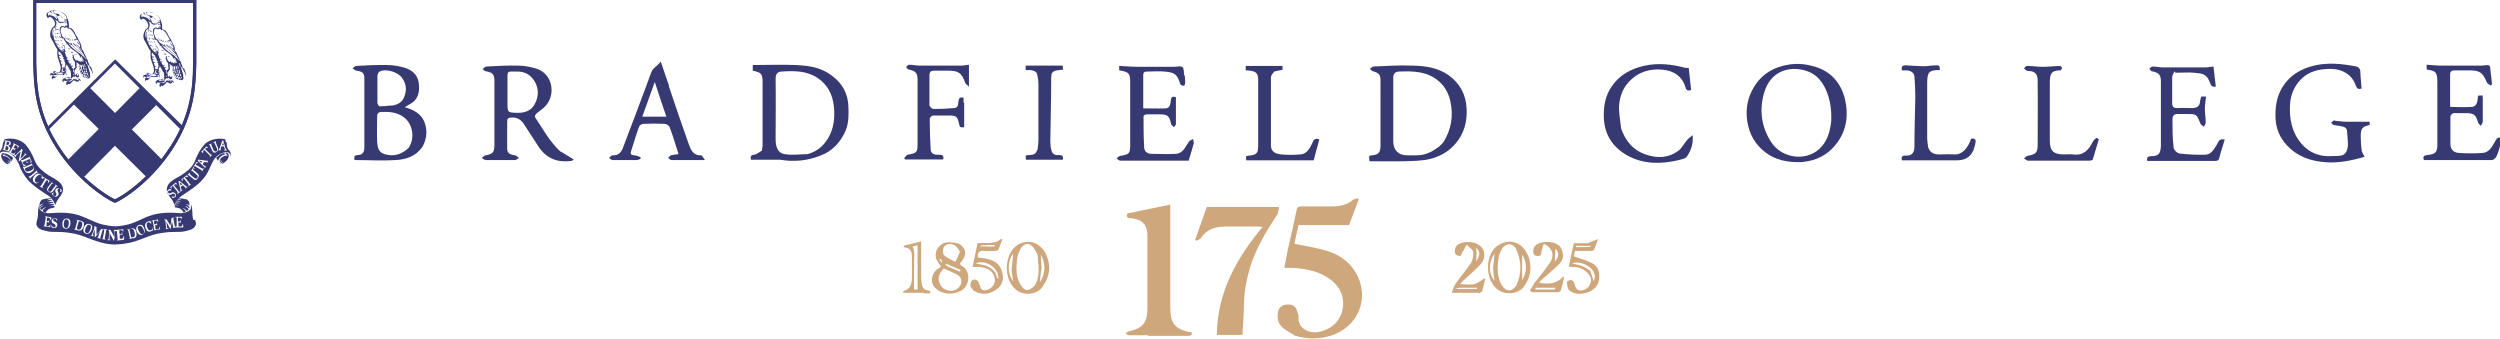<?xml version="1.0" encoding="UTF-8"?>
<svg id="Layer_1" xmlns="http://www.w3.org/2000/svg" version="1.1" viewBox="0 0 841.9 114">
  <!-- Generator: Adobe Illustrator 29.0.1, SVG Export Plug-In . SVG Version: 2.1.0 Build 192)  -->
  <defs>
    <style>
      .st0 {
        fill: #cea77c;
      }

      .st1 {
        fill: #cea77d;
      }

      .st2, .st3 {
        fill: #373973;
      }

      .st3 {
        fill-rule: evenodd;
      }
    </style>
  </defs>
  <path class="st2" d="M842.1,48.5c-.4,1.5-.8,2.9-1.4,4.2-.3.6-1,1.2-1.6,1.2-7.6,0-15.2,0-22.8,0-.6-1.3.2-1.6,1.2-1.7,2.7-.3,3.3-.9,3.3-3.6,0-7,0-14.1,0-21.1,0-3.6-.9-3.6-3.6-4.1v-1.6c1.8.1,3.4.3,5.1.3,4.4,0,8.9,0,13.3,0,.9,0,2.2-.4,2.7,0,.5.4.3,1.7.5,2.6.2,1.2.3,2.5.4,3.7-.1.1-.3.2-.4.4-.4-.3-1.1-.6-1.3-1-1.5-3.5-2.4-4.1-6.1-4.1-1.6,0-3.2,0-4.8,0-1.1,0-1.5.4-1.5,1.4,0,3.5,0,7.1,0,10.9,2.4,0,4.9.2,7.3,0,2-.2,1.9-2.2,2.1-3.8.4,0,.9,0,1.4-.1,0,.2.2.4.2.5,0,2.8,0,5.6,0,8.3,0,.5-.4,1-.7,1.5-.3-.4-.8-.8-.9-1.2-.7-2.5-1.4-3.1-4-3.1-1.4,0-2.8,0-4.2,0-.4,0-1.1.7-1.1,1.1,0,3.1,0,6.2,0,9.3,0,1.8,1.1,2.9,2.8,3,2.7.2,5.4.2,8.1,0,2.2-.2,3.1-2.1,4.1-3.8.4-.7.7-1.6,1.9-1.3.1.6.1,1.1.1,1.9Z"/>
  <path class="st0" d="M436.4,113.2c-1.6-1-3.2-1.8-4.5-2.9-1.6-1.4-1.9-3.3-1.5-5.3.2-1.3,1.2-2.2,2.6-2.4,1.5-.2,2.9,0,3.6,1.6.3.8.7,1.7.7,2.5-.3,4.2,3.9,5.7,6.7,5.1,4.6-.9,7.9-4,8.3-8.9.3-3.6-1.5-7.4-6-9.9-3.5-2-7.4-2.6-11.4-2.8-.7,0-1.3,0-2.4,0,.4-2.2.8-4.2,1.2-6.2,1-4.4,2-8.7,2.9-13.1.2-1,.6-1.4,1.6-1.4,3.5,0,7.1,0,10.6,0,2.5,0,4.8-.5,6.7-2.1.4-.4,1.1-.4,1.7-.6.1.1.3.2.4.3-1.1,2.9-2.2,5.7-3.3,8.7h-17c-.5,2.2-1,4.3-1.4,6.3,3.8.8,7.5,1.3,11,2.4,5.2,1.6,9.1,4.9,11,10.2,2.8,8.2-2.1,16.7-11.1,18.7-3.4.8-6.9.8-10.4-.3Z"/>
  <path class="st0" d="M386.7,112.9c-2.3,0-4.4,0-6.5,0-.4,0-.8-.4-1.1-.6.3-.3.6-.7,1-.7,4.7-1,6.3-3,6.3-7.7,0-8.1,0-16.3,0-24.4,0-2.4-.6-4.6-3.2-5.5-.8-.3-1.7-.5-2.5-.5-1.1,0-1.4-.5-1.1-1.6,4.7-1,9.5-2,14.5-3v2.3c0,10.8,0,21.5,0,32.3,0,1.3.1,2.5.4,3.8.8,3,3.3,3.9,5.9,4.5.3,0,.5,0,.8,0,.5,1.3-.4,1.3-1.2,1.3-4.4,0-8.8,0-13.3,0Z"/>
  <path class="st0" d="M430.2,72.1c-3.8,5.8-7.3,11.6-9.3,18.2-1.2,4-1.9,8.1-2,12.3,0,3.4-.3,6.7-.5,10.2h-8.6c.1-14.2,6.5-25.7,15.4-36.4-.6,0-1-.1-1.4-.1-3.8,0-7.5,0-11.3,0-3.2,0-6.2.9-8.1,3.9-.3.4-1,.6-1.5.9-.1-.1-.3-.3-.4-.4,1.3-3.7,2.6-7.4,3.9-11h24.3c-.1.9-.2,1.6-.4,2.4Z"/>
  <path class="st2" d="M256.5,50.9c.1-.7.3-1.3.3-1.9,0-7.1,0-14.2,0-21.3,0-2.8-.4-3.3-3.3-3.9v-1.9c4.9,0,9.8-.2,14.6,0,3.7.2,7.3.6,10.6,2.6,4.3,2.6,6.8,6.3,7,11.3.1,2.7.2,5.4-.9,8.1-1.7,4-4.5,7-8.5,8.5-4.3,1.7-8.8,2.2-13.5,1.4-.4,0-.9,0-1.3,0-2.9,0-5.7,0-8.6,0-.3-1.1,0-1.6,1.1-1.7.8-.1,1.6-.8,2.4-1.3M271.6,52c3.2-.8,5.6-2.6,7.3-5.5,2-3.4,2.3-7.1,1.9-10.8-.4-3.8-2.1-7.2-5.4-9.4-3.7-2.5-7.9-2.5-12.2-2.2-1.3,0-2,.8-2,2.4.1,6.8,0,13.6,0,20.5,0,2.2.6,4.5,3,4.9,2.3.4,4.7.1,7.4,0Z"/>
  <path class="st2" d="M464.9,33c0-2.1,0-3.9,0-5.8,0-2.1-.5-2.6-2.5-3.2-.4-.1-.8-.6-1.1-.8.4-.3.8-.7,1.2-.8,4.5-.2,8.9-.5,13.4-.3,4.2.1,8.3.7,11.9,3.2,3.9,2.8,5.9,6.6,6.1,11.4.2,4.3-.8,8.1-3.6,11.5-2.4,2.9-5.5,4.6-9,5.4-2.7.6-5.5.6-8.3.7-4,.1-7.9,0-11.8,0-.3-1.8-.2-1.9.9-2,2.1-.2,2.8-1,2.8-3.2,0-5.3,0-10.6,0-16.1M484.5,49.5c.6-.6,1.2-1.1,1.7-1.8,2.6-4.3,3.3-8.8,2.2-13.7-.6-2.6-1.8-4.8-3.7-6.5-3.9-3.5-8.7-3.6-13.5-3.4-1.2,0-2,.6-2,2.1,0,7.1,0,14.3,0,21.4,0,2.9,1.7,4.7,4.6,4.7,1.1,0,2.2,0,3.3,0,2.7,0,5-1,7.3-2.8Z"/>
  <path class="st2" d="M188.8,51c1.5.9,2.9,1.8,4.4,2.7-.2.1-.5.5-.8.5-4.5.6-8.2-.7-10.9-4.6-1.7-2.5-3.3-5.2-5-7.7-1-1.6-2.4-2.5-4.4-2.3-.9,0-1.3.3-1.3,1.3,0,3,0,6.1,0,9.1,0,1.8,1.2,2.1,2.6,2.3.5,0,.9.6,1.4.9-.5.2-.9.7-1.4.7-3.3,0-6.5,0-9.8,0-.5,0-.9-.5-1.4-.7.4-.3.9-.8,1.3-.9,2.4-.4,3-1,3-3.4,0-7.2,0-14.4,0-21.6,0-2.3-.6-2.9-2.9-3.3-.4,0-.7-.5-1.1-.7.4-.3.8-.9,1.3-.9,3.6-.2,7.2-.4,10.7-.3,2,0,4.1.4,6.1,1,5.5,1.7,6.7,8.7,3.1,12.6-.9,1-2.1,1.7-3.1,2.6-.3.3-.6.9-.4,1.2,2.7,4,4.9,8.3,8.7,11.7M170.9,27.2v7.3c0,3.5,0,3.4,3.5,3.5,2.5,0,4.6-.8,5.7-3,1.3-2.4,1.4-5.1,0-7.5-1.4-2.4-3.5-3.5-6.2-3.4-3.3,0-3-.4-3,3.2Z"/>
  <path class="st2" d="M142.2,49.5c-2.2,3.2-5.5,4.2-8.9,4.4-4.6.3-9.2,0-13.9,0-.2-1-.2-1.6,1.1-1.7,1.6,0,2.2-1,2.2-2.5,0-7.8,0-15.5,0-23.3,0-1.8-.6-2.3-2.6-2.6-.5,0-.9-.5-1.4-.8.4-.3.9-.8,1.3-.8,3.5-.2,6.9-.4,10.4-.3,1.8,0,3.7.3,5.5.8,2.6.7,4.7,2.3,5.1,5.1.4,3,0,5.8-3.2,7.4-.4.2-.8.5-1.5.9,2.9.8,5.4,2.1,6.6,4.9,1.1,2.8.9,5.6-.6,8.4M137.7,49.7c2.1-3.4,1.2-7.7-1.3-9.9-2.1-1.8-4.7-2.2-7.3-2.1-.6,0-2.1-.2-2.1,1.4,0,2.8-.1,5.6,0,8.5.1,1.8.4,3.7,2.5,4.3,3,.9,5.7.2,8.1-2.1M131.8,35.6c1.9-.3,3.5-.9,4.3-2.9,1-2.4.7-4.6-.8-6.6-1.4-1.9-5.3-3-7.3-2.1-.5.2-.9,1-.9,1.5,0,3,0,6.1,0,9.1,0,.4.5,1.2.7,1.2,1.2,0,2.5-.1,4-.3Z"/>
  <path class="st2" d="M606.6,54.6c-4.5.1-8.6-.6-12.1-3.3-3.5-2.7-5.4-6.1-6.1-10.5-.6-4.1.1-7.8,2.1-11.2,2.7-4.7,6.9-7.1,12.2-7.9,2.9-.4,5.6-.1,8.3.7,5.6,1.6,8.9,5.5,10.3,10.9,1.2,5.1.7,10.2-2.5,14.6-2.5,3.5-5.8,5.6-10,6.4-.6.1-1.3.2-2.1.3M616.7,40.7c.1-3.1-.2-6.2-1.3-9.2-1.2-3.4-3.3-6.3-6.7-7.5-6.3-2.2-12.6.2-14.6,7.2-1.7,5.8-1,11.5,2.4,16.7,3.7,5.7,12.5,6.7,17,1.4,2.1-2.4,2.8-5.3,3.2-8.6Z"/>
  <path class="st2" d="M786.5,40.7c1.4.1,2.6.3,3.9.3,2.5,0,4.9,0,7.6,0,0,.2,0,.7,0,1.1-2.1.5-3,.8-3,3.6,0,1.6.1,3.3.3,4.9.1.7.6,1.4,1,2.2-4.4,1.3-8.9,2.2-13.5,1.8-4.9-.4-9.3-2-12.7-5.7-2.4-2.6-3.7-5.7-3.8-9.3-.1-3.3.3-6.4,1.8-9.3,2.5-4.7,6.6-7.2,11.6-8.3,4.5-1,9-.5,13.4.3,1.2.2,1.8.8,1.8,2.2,0,1.7.3,3.5.4,5.3-.9.3-1.5.3-2-1.1-1.3-3.6-4.4-5.4-8.2-5.5-4,0-7.6.7-10.4,3.7-2.2,2.3-3.3,5.1-3.5,8.2-.3,4.7.5,9.2,3.6,13,2,2.5,4.7,4,7.8,4.4,1.6.2,3.2,0,4.8,0,2.1,0,3.1-1.1,3.3-3.6,0-1.5-.2-3-.3-4.6,0-1.3-1-1.6-2-1.8-.8-.2-1.6-.2-2.4-.4-.4,0-.6-.5-1-.7.3-.3.6-.6,1-.9Z"/>
  <path class="st2" d="M399,25.4c0,1,.2,1.8.1,2.6,0,.3-.2.9-.5.9-.3,0-.7-.2-1-.4-.2-.1-.2-.5-.3-.7-1-3.1-2.1-3.4-5.1-3.7-1.9-.2-3.9,0-5.8,0-.8,0-1.4.1-1.4,1.2,0,3.7,0,7.3,0,11.2,2.6,0,5,.1,7.5,0,1.5,0,1.7-1.6,1.8-2.7.1-1.2.6-1.4,1.7-1.1,0,3,0,6.1,0,9.1,0,.4-.5.7-.7,1-.3-.3-.8-.6-.9-1-.6-2.8-1.2-3.3-4-3.3-1.4,0-2.8,0-4.2,0-.4,0-1.1.4-1.1.6,0,3.5,0,6.9.2,10.4,0,1.4.9,2.2,2.3,2.3,2.8,0,5.7.2,8.5,0,2.4-.2,3.1-2.5,4.3-4.1.3-.4.9-.6,1.4-.9,0,.5.3,1.1.2,1.5-.5,1.9-1.1,3.8-1.7,5.8-7.8,0-15.4,0-23.1,0-.4,0-.8-.5-1.2-.8.4-.3.8-.7,1.2-.8,3.2-.5,3.4-.8,3.4-3.9v-20.8c0-3.1-.4-3.6-3.7-4.1,0-.2,0-.5,0-.8,0-.2,0-.4,0-.7,2.2.1,4.2.3,6.3.3,4,0,8.1,0,12.1,0,1,0,2.3-.4,2.9.1.6.5.4,1.8.6,2.9Z"/>
  <path class="st2" d="M732.3,24c-.4.7-.8,1.4-.8,2.1,0,2.8,0,5.7,0,8.5,0,1.2.3,1.8,1.7,1.8,1.7-.1,3.3,0,5,0,1.6,0,2.6-.6,2.7-2.3,0-.5.3-1,.4-1.6h1.6c-.1,1.4-.4,2.8-.4,4.1,0,1.5.3,3.1.3,4.6,0,.5-.4,1-.6,1.5-.4-.4-1-.6-1.2-1.1-1.3-3.2-1.2-3.2-4.7-3.2-.9,0-1.9,0-2.8,0-1.3-.1-1.9.6-1.9,1.7,0,3.2,0,6.4.4,9.6,0,.8,1.2,1.9,2,2,2.8.3,5.7.5,8.6.4,2,0,2.9-1.8,3.9-3.3.5-.8.7-2.3,2.7-1.8-.6,2-1.3,4-1.8,6.1-.2.9-.6,1.1-1.5,1.1-7.4,0-14.9,0-22.3,0-.2,0-.3,0-.5,0-.2-1,0-1.5,1.2-1.6,2.6,0,3.3-.8,3.4-3.5,0-7.2,0-14.4,0-21.6,0-2.4-.7-3-3-3.5-.4,0-.6-.6-.9-.9.4-.2.7-.7,1.1-.7,1.1,0,2.3.3,3.4.3,4.8,0,9.5,0,14.3,0,.9,0,1.7-.2,2.8-.3.3,2.3.5,4.5.8,6.8q-1.4.2-1.8-.9c-1.2-3.5-2.5-3.5-5.5-3.8-2-.2-4.1,0-6.3,0Z"/>
  <path class="st2" d="M225.2,28.9c2.2,6.6,4.4,13.1,6.7,19.5.7,1.9,1.4,4,4.2,3.9.3,0,.7.8,1.3,1.6-4.1,0-7.7,0-11.3,0-.4,0-.7-.5-1.1-.7.3-.3.6-.8,1-.9.7-.2,1.6-.3,2.5-.4-1-3.2-1.9-6.2-3-9.1-.2-.5-1.1-1.1-1.7-1.1-2.4-.1-4.8-.1-7.1,0-.5,0-1.4.5-1.5,1-1,2.7-1.8,5.5-2.7,8.3-.3,1,.2,1.2,1,1.3.8,0,1.5.4,2.2.6,0,.2,0,.4,0,.6-.4.1-.8.4-1.3.4-2.7,0-5.4,0-8.1,0-.4,0-.8-.5-1.2-.7.4-.3.8-.9,1.1-.9,2.3.2,3.2-1.3,3.8-3.1,3.1-8.2,6.3-16.5,9.3-24.8.6-1.7,2.1-2,3.2-3.7,1,3,1.9,5.5,2.8,8.2M218.8,39.3h5.6c-1.3-3.9-2.6-7.6-3.9-11.7-1.5,4.2-2.8,7.9-4.2,11.7h2.5Z"/>
  <path class="st2" d="M545.8,42.9c1.5,4.5,4.1,7.7,8.6,9.2,3.9,1.3,7.7,1.1,11-1.5,1.1-.9,1.8-2.4,2.8-3.5.4-.5,1-.9,1.8-1.6.3,3.1-.6,5.2-1.9,7.2-.4.7-1.7.9-2.7,1.2-5.9,1.4-11.8,1.5-17.3-1.5-5-2.8-7.8-7-8-12.9-.1-3.9.5-7.4,2.8-10.6,2.6-3.7,6.3-5.7,10.6-6.7,4.7-1.1,9.3-.6,13.9.6.4.1.9,0,1.3.1.3,2.5.5,4.9.8,7.4-1,.4-1.6.2-1.9-.9-1.1-3.7-3.9-5.5-7.4-5.9-4.4-.5-8.4.6-11.6,4-2,2.1-3,4.7-3.3,7.4-.3,2.6.3,5.3.6,8.1Z"/>
  <path class="st2" d="M324.7,34.7v8.1c-1,.2-1.5.2-1.7-1-.6-2.7-.9-2.9-3.8-2.9-1.7,0-3.3,0-5,0-.4,0-1.1.7-1.1,1.1,0,3.4.1,6.8.3,10.2,0,1.6,1.3,2,2.7,1.9,1.1,0,1.9.2,1.5,1.6h-12.8c-.1-.1-.2-.2-.3-.4.4-.4.7-1.1,1.2-1.2,2.9-.5,3.3-.7,3.3-3.6,0-7.2,0-14.4,0-21.6,0-2.4-.7-3-3-3.5-.4,0-.6-.6-.9-.9.4-.2.7-.7,1.1-.7,1.1,0,2.3.3,3.4.3,4.7,0,9.3,0,14,0,.9,0,1.7-.2,2.7-.3v7.4c-.7-.7-1.2-1-1.3-1.4-1.2-3.3-2.2-4-5.8-4-1.6,0-3.1,0-4.7,0-1,0-1.4.4-1.5,1.3,0,3.4,0,6.9,0,10.3,0,.5.9,1.3,1.4,1.3,2.3,0,4.6-.1,6.9-.3,1.6-.1,1.3-1.6,1.5-2.5.2-1.1.7-1.2,1.7-1v1.6Z"/>
  <path class="st2" d="M429.1,24.1c-.5.7-1.1,1.3-1.1,1.9,0,7.7,0,15.3,0,23,0,2,1.4,2.8,3.4,3,2.1.2,4.3.2,6.5,0,2.1-.1,3-1.8,3.9-3.5.4-.8.5-2.2,2.5-1.6-.6,2.3-1.3,4.7-1.9,7.1h-22.7c-.2-1.4-.2-1.5.9-1.6,2.5-.2,3.1-.8,3.1-3.2,0-7.4,0-14.9,0-22.3,0-2.5-.9-3.1-4.2-3.2v-1.5h12.4c0,.4,0,.8,0,1.3-1,.2-1.9.4-2.9.6Z"/>
  <path class="st2" d="M649.3,49.5c.6,1.9,1.9,2.5,3.7,2.5,1.7,0,3.4-.1,5.2,0,2.6.2,4.6-2.3,5.6-5.3,1.2-.2,1.8.3,1.4,1.6,0,.3-.1.6-.2.9q-1.1,4.8-6,4.8c-6.1,0-12.3,0-18.5,0-.4-1.3.3-1.7,1.3-1.6,2.1.1,2.9-1,2.9-3.1,0-5.5.2-11,.3-16.6,0-2.3-.1-4.6-.3-6.9-.1-1.4-1.2-1.9-2.4-2.1-.6,0-1.2,0-1.8,0-.3-1.3.1-1.7,1.3-1.7,2.1.1,4.2.3,6.2.3,1.3,0,2.6-.3,3.9-.3,1.2,0,1.2,0,1.4,1.4,0,0-.2.2-.3.2-3.3,0-4,.6-4,4.4,0,6.2,0,12.3,0,18.5,0,1,.2,1.9.3,3Z"/>
  <path class="st2" d="M693.9,23.7c-2.8,0-3.6.8-3.6,3.9,0,6.6,0,13.2,0,19.8,0,3.5,1.3,4.6,4.8,4.6,1,0,2-.1,3,0,3.5.5,5.3-1.5,6.7-4.3.2-.5.8-.9,1.2-1.3.3.2.5.3.8.5-.7,2.2-1.3,4.5-2,6.7,0,.3-.7.5-1.1.5-6.9,0-13.9,0-20.8,0-.4,0-.8-.5-1.3-.7.4-.3.7-.8,1.1-.9,3-.6,3.5-1,3.5-3.9,0-6.9.1-13.8,0-20.6,0-1.4.2-3.4-2-4-.5-.1-1.1,0-1.6-.2-.4-.1-.7-.5-1-.8.3-.3.7-.8,1-.8,1.8,0,3.5.3,5.2.3,1.9,0,3.7-.2,5.6-.3.4,0,.9.3,1,.6,0,.3-.3.7-.6,1.1Z"/>
  <path class="st2" d="M349.4,50.5c.1-1.2.3-2.3.3-3.4,0-6.3,0-12.6,0-19,0-1-.2-1.9-.4-2.9-.2-1.2-1.2-1.4-2.2-1.6-.5,0-1.1,0-1.7,0v-1.5h12.5c0,.3,0,.8.1,1.4-.5,0-.9,0-1.3.1-2,.2-2.7.6-2.7,2.6,0,7.1-.2,14.3-.3,21.4,0,1,.1,2.1.4,3.1.3,1.2,1.3,1.7,2.5,1.5,1.1,0,1.6.4,1.3,1.6h-12.4c-.2-1.5-.2-1.5,1.1-1.6,1.2,0,2.3-.2,2.7-1.8Z"/>
  <path class="st0" d="M505.4,82.1c4.8-2.2,8.6,1,9.7,5.6.7,3.2.1,6.1-1.9,8.8-2.1,2.7-6.5,3-9.1.8-3.7-3-4.1-10.4-.5-14,.5-.5,1.2-.8,1.9-1.3M510.5,96.4c2-4.1,2-8.3.1-12.4-1-2.3-3.5-2.3-4.8-.2-.6,1.1-1.1,2.3-1.2,3.5-.4,3-.5,6.1,1.2,8.8,1.3,2.1,3.1,2.3,4.6.3M502.8,90.1c.2-1.5.4-3.1.5-4.7-2.1,2.9-2.1,6.8,0,9.1-.2-1.3-.4-2.7-.5-4.4M512.6,94.3c1.7-2.4,1.7-6.2,0-8.5,0,2.8,0,5.5,0,8.5Z"/>
  <path class="st0" d="M351.7,84.6c2.5,4.3,2,8.3-.7,12.1-2.1,2.8-6.6,2.8-8.8.9-3.6-3-3.8-8.5-2.1-12.1,1.9-4.2,7.5-5.7,10.9-1.8.3.3.5.6.8,1M348.2,96.5c2.2-3.1,1.5-6.5,1.3-9.9,0-1-.7-2.1-1.3-3-1.3-2-3.4-1.9-4.5.2-.6,1.1-1.1,2.3-1.2,3.5-.3,3.1-.5,6.2,1.4,8.9,1.3,1.9,2.4,2,4.3.2M340.7,90.7c.2-1.8.3-3.5.5-5.3-2,2.5-2,6.9,0,9.3-.2-1.2-.4-2.5-.6-4M350.7,90.4c-.2,1.5-.4,3.1-.5,4.6,2-2.8,1.9-6.6.3-9.2,0,1.4.2,2.8.3,4.6Z"/>
  <path class="st0" d="M315.4,87.5c-1.3-3.3,1.7-6.2,4.3-5.9,1.6.1,3.2,0,4.4,1.4,1.5,1.7,1.3,3.4-.9,5.8.2.2.4.6.6.7,3.1,1.4,3.1,6.8-.3,8.5-2.8,1.4-6.1,1.2-8.4-.9-2.2-1.9-1.2-5.3.5-6.4.5-.3.9-.6,1.3-.9-.5-.7-1-1.5-1.5-2.3M323.7,95.3c.3-1.6-.6-2.5-1.9-3.1-1.3-.6-2.7-1.2-4-1.8-1.3,1.5-2.2,2.9-1.4,4.9.6,1.6,1.9,2.5,3.5,2.6,1.6.1,3.1-.6,3.8-2.5M323.3,84.9c-.4-.7-.8-1.5-1.4-2-1.1-1-3.2-1-4,.2-.4.7-.5,2.3,0,2.8,1,1,2.5,1.5,3.8,2.3.5-1,1.1-2,1.5-3.3M319.1,89.7l4.2,1.8.2-.6c-1.6-.7-3.3-1.4-4.9-2.1,0,.1-.1.3-.2.4.2.1.3.2.7.5M317.3,87.9c-.2-.3-.5-.5-.7-.8,0,0-.2.1-.3.2l.9,1.2c0-.2.2-.4,0-.6M324.2,92.4c0-.1,0-.2,0-.3,0,0-.1.1,0,.3Z"/>
  <path class="st1" d="M498,98.6c-3,0-5.8,0-9.1,0,.5-1.2.7-2.3,1.3-3.1,1.7-2.4,3.6-4.6,5.2-7,.6-1,.9-2.6.7-3.7-.2-.9-1.4-1.6-2.2-2.4-.5.8-.9,1.7-1.4,2.5-.3.5-.5,1.3-.8,1.3-.6,0-1.5-.3-1.6-.7-.2-.7-.2-1.7.1-2.3,1.1-2,5.7-2.3,8-.6,2,1.4,2.3,4.3.4,6.4-1.7,1.9-3.7,3.5-5.6,5.3-.4.3-.7.7-1.3,1.4,1.8,0,3.3.3,4.7,0,1.3-.3,2.4-1.3,3.8-2.1-.4,1.7-.7,3-1,4.3-.1.4-.6.6-1.1.9M491.5,96.9c-.4.1-.8.2-1.5.4h7.4c0-.1,0-.3,0-.4-1.9,0-3.7,0-5.9,0M497.2,85.7c0,.8,0,1.5-.1,2.3,1.4-2,1.4-3.3,0-4.5,0,.6.1,1.2.2,2.2Z"/>
  <path class="st1" d="M517.1,94.9c1.7-2.2,3.4-4.3,4.9-6.5,1.6-2.4.8-5-2.1-6.3-.3.9-.7,1.8-.8,2.6-.1.8,0,1.4-1.1,1.5-1.1.1-1.6-.5-1.7-1.4,0-.6.2-1.4.6-1.9,1.3-1.9,7.2-2.1,8.7.5,1.1,2,1.1,3.9-.5,5.5-1.8,1.8-3.8,3.4-5.7,5.1-.4.3-.7.7-1.1,1.2,3.2.6,5.9.4,8.2-2.1,0,.1.1.3.2.4-.3,1.4-.6,2.7-1,4.1,0,.3-.6.8-.9.8-2.9,0-5.8,0-8.7,0-.2,0-.5-.3-.9-.5.6-1,1.2-2,1.8-3.1M523.8,96.9c-2.2,0-4.4,0-6.7,0,0,.2,0,.4,0,.6,2.1,0,4.2,0,6.3,0,.2,0,.4-.3.4-.6M523.6,88.1c1.5-1.7,1.5-3.2.2-4.3,0,1.2-.2,2.7-.2,4.3Z"/>
  <path class="st0" d="M327.8,97.8c-.4-.6-1-1.1-1-1.6,0-.6.2-1.7.7-1.9.9-.4,1.8,0,2.2,1.1.7,2.4,1.2,2.7,3,2.1,1.9-.7,2.8-2.7,2.1-4.5-.9-2.4-3-2.9-5.2-3.1-.6,0-1.3,0-2.1,0,.3-1.5.6-2.8.9-4.1.3-1.3.5-2.5.8-3.9,2.7-.3,5.6.6,8-1.5.1,0,.2.2.3.3-.4,1.1-.8,2.3-1.3,3.4-.1.3-.8.3-1.2.4-1.2,0-2.3.1-3.5,0-1.6-.2-2.4.4-2.2,2.2,3.6.4,7.4.9,8.3,5.4.5,2.2-.2,4.2-2.2,5.5-2.4,1.6-5,1.9-7.7.2M335.8,93.5c.1.2.3.3.4.5.4-3.5-4.1-6.8-7.7-5.3,1,.2,1.8.4,2.5.5,1.9.4,4.4,1.7,4.7,4.2M332.3,82.6c-.7,0-1.4,0-2.1.1v.3h4.8c0-.2,0-.3,0-.5h-2.7Z"/>
  <path class="st0" d="M534.9,81.8c1.1-.4,2-.8,3.3-1.3-.5,1.3-.9,2.5-1.4,3.6-.1.3-.8.4-1.2.4-1.7,0-3.4,0-5.2,0-.2.7-.3,1.4-.4,1.8,2.1.8,4.2,1.3,6.1,2.3,2.2,1.1,2.7,3.2,2.4,5.5-.3,2.3-1.9,3.7-4,4.4-2.1.7-4.2.7-6-.7-.7-.5-.7-1.9-.9-2.9,0-.1.9-.6,1.4-.6.4,0,1,.5,1.1.9.3,1.2.7,2.6,2.1,2.6,1.4,0,2.7-.7,3.3-2.2.6-1.4.2-2.5-.8-3.6-1.3-1.4-2.9-2.1-4.8-2.1-.5,0-1,0-1.6-.1.6-2.7,1.1-5.2,1.7-7.9,1.6,0,3.2,0,5,0M535.6,91.3c.4,1.2.7,2.4,1.1,3.4.7-1.6.4-3.1-1.1-4.5-1.5-1.4-4.6-2.3-6.2-1.5,1.2.3,2.2.5,3.2.8,1,.4,1.9,1,3,1.7M533.9,83.2c.6,0,1.2,0,1.8-.1v-.3h-5c0,.1,0,.3,0,.4h3.2Z"/>
  <path class="st0" d="M311,98.6h-6.9c.2-.5.2-.6.2-.6,2.6-.7,2.8-2.8,2.8-5,0-2.2,0-4.3,0-6.5,0-1.7-.5-3.2-2.8-3.2,0-.2.1-.4.2-.6,1.8-.4,3.6-.9,5.7-1.4,0,3.3,0,6.4,0,9.6,0,1.5,0,3,.2,4.5.1,1.3.7,2.3,2.2,2.4.2,0,.5.2.7.4,0,.2-.1.4-.2.6h-2M307.8,89.7v7.8h1.2v-14.9c-.9.2-1.4.3-1.7.4,1.1,2.1.3,4.3.6,6.8Z"/>
  <g>
    <path id="Fill-1" class="st3" d="M12.2,1c0,2.9,0,17.6,0,20.1v.3c.2,7,.4,16.6,7.6,27.9,7.1,11,16.4,16.7,18.9,17.9,2.5-1.1,11.5-6.7,18.7-17.9,7.2-11.3,7.5-20.9,7.6-27.9v-.3c0-2.4,0-17.1,0-20.1H12.2ZM38.7,68.3h0c-3.5-1.4-13-7.9-19.7-18.4-7.4-11.5-7.6-21.3-7.8-28.5v-.3c0-2.7,0-20.4,0-20.6V0h54.9v.5c0,.2,0,17.9,0,20.6v.3c-.2,7.1-.4,16.9-7.8,28.5-6.8,10.7-16.2,17.1-19.6,18.4Z"/>
    <path id="Fill-3" class="st3" d="M29.4,21.8c-.1-.1-.3-.3-.4-.4,0,0,0-.1,0-.2,0,0,0,0,0,0-.1-.3-.2-.5-.2-.8,0,0,0,0,0,0,.2.3.4.5.5.8,0,0,0,.2,0,.2.2.3.3.5.4.9,0-.1-.2-.3-.4-.4ZM29.2,23.3c0,.2,0,.2,0,.4,0,0-.1,0,0,0,0,0-.2,0-.2,0-.1-.1-.2-.5-.2-.7,0,0,.1,0,.2-.2,0,0,0,0,0,0,0,0,.1.4.2.6ZM29.1,24.3c-.2,0-.4-.5,0-.5.3,0,.4.5,0,.5ZM29.7,25.1c.2.4-.3,0-.4,0-.1-.2-.2-.4-.2-.6.1,0,.2,0,.3,0h.1c0,.3.1.5.2.7ZM29.8,25.9s-.1,0-.1,0c-.1-.2-.2-.3-.2-.5.1,0,.2,0,.3,0,0,.2,0,.3,0,.5ZM29.6,26.2c-.2,0-.3,0-.4-.1-.2-.2-.3-.5-.4-.7,0,0,.2,0,.3,0,0,0,.2.5.3.5,0,0,.1.1.2.2h0ZM28.8,26.1c-.2,0-.6-.5-.6-.8,0,0,0-.2,0-.2,0,0,.2,0,.3,0,0,0,.2.5.3.6,0,.2.5.6,0,.4ZM28,25.8c0,0-.2-.2-.2-.2-.2-.2-.3-.4-.4-.7.1,0,.2,0,.4,0,0,.1.5.9.3.9ZM27.1,24.2c.2,0,.2,0,.3,0,0,0,0,0,0,0,0,0,0,.3.1.4.1.4-.2.2-.4,0-.1-.1-.1-.3-.1-.4ZM26.9,23.3c0,0,.2,0,.3,0,0,0,.4.6,0,.6-.2,0-.3-.4-.3-.6ZM26.6,22.6c.2,0,.2,0,.4,0,0,.2,0,.3,0,.5-.3-.1-.4-.2-.5-.6ZM26.3,21.4c.1,0,.3.1.4.2,0,0,.2.7.2.9-.5-.1-.6-.6-.6-1.1ZM25.8,20.4c0,0-.1,0-.2,0-.2-.2-.5-.6-.7-.9,0-.2,0-.2,0-.4,0-.3-.2-.7-.4-.9,0,0,0,0,0,0,0,0,0,.3,0,.4h0s0,0-.1,0c-.3-.2.1.2.2.3.1.2,0,.3,0,.3,0,0,0,0-.1,0-.1,0-.3-.2-.4-.3.2.3.4.6.6,1-.4,0,0,0-.2,0,.2.3.6.6.7,1,0,.1,0,.3.1.4,0,0,0,0-.1,0,0,.2,0,.3.1.4,0,0-.1,0-.1,0,0,0,0,0,0,0,0,.2.3.9.1,1.1,0,0-.1,0-.1,0h0c-.1,0-.3.4-.5.5.1.5.3.4.2,1.1,0,0,0,0-.1,0,0-.2-.2-.4-.2-.6,0-.3,0-.5,0-.7,0,0-.1-.1-.2-.1-.2-.2-.3-.3-.3-.6.3,0,.4,0,.5-.3-.2,0-.5.1-.7,0-.2,0-.2-.2-.2-.4.3,0,.3-.1.4-.3-.2,0-.5.2-.7,0l-.5-.9c0,0,0,0,0-.1.2,0,.4,0,.6,0,0,0,0-.1,0-.1-.3,0-.8-.1-1-.3,0-.1,0-.3,0-.4.2,0,.4,0,.6,0h0c-.6-.2-1-.6-1-1.2.3,0,.6,0,.8,0,0,0,0,0,0,0-.1,0-.3,0-.5,0-.4,0-.6-.5-.6-1,.2,0,.3,0,.5.1,0,0,0,0,0,0-.1,0-.2-.2-.2-.2-.5-.4-.1-.8-.2-1.4,0-.3-.3-.5-.3-.7-.3,0-.4,0-.6-.1,0,.1.1.3.3.3,0,0,.1,0,.2,0,.2,0,.3.7.3,1.1,0,0,0,0,0,.1-.2,0-.2,0-.4-.1,0,0,0,0,0,0,0,0,.2.3.2.3,0,0,0,0,0,0-.2-.1-.3-.2-.5-.4,0,0,0,0,0,0,0,0,0,.1,0,.3,0,.1.3.2.4.4.1.2,0,.2,0,.2,0,0-.2-.2-.3-.2,0,0-.2-.2-.3-.2,0,0-.1-.1-.1-.1,0,0-.2,0,0,.2.1.2.4.5.6.7,0,0,0,.1.1.1-.4-.2-.6-.5-.9-.8-1.2-1-2.5-3.3-2.7-5.4,0-.5,0-1,0-1.4,0-.2.2-.3.3-.5,0,0,0,0,0-.1-.6.8-.4,1.5-.6,2.6-.3-1,0-3,.9-2.9,0,.5.1.8.3,1.1,0,0,.1,0,.1,0h0c-.2-.4-.3-.9-.2-1.5,0-.1.2-.3.2-.4.3-.9,0-1.3-.4-2,.3.2.4.4.6.5.1,0,.2,0,.3,0,.1.2.2.5.4.6,0,0,.1,0,.2,0,0,0,.1.2.2.2.2,0,.2,0,.3,0,0,0,.1,0,.2,0,0,0,.2-.1.2-.1.1,0,.2.1.4,0,0,0,0-.1.1-.1,0,0,0,0,.1,0,0,0,.3-.2.4-.3,0-.1,0-.2,0-.2-.4.8-.6-.5-.5.4,0,0-.1,0-.1,0-.2,0-.2-.1-.3-.3,0,.5-.3.5-.5,0-.2.6-.4,0-.5,0,0,0-.1,0-.1,0-.3-.2-.2-.6-.4-1-.2-.4-.7-.7-1.1-.9.3.2.7.5.8.9,0,0,0,.3,0,.3,0,0,0,0-.1,0,0,0-.1,0-.1-.1-.2-.2-.3-.4-.5-.6-.6-.5-1.7-.9-2.1-.4-.3-.3-.4-1,.1-1.3.1,0,.3-.2.5,0,.1,0,.4.4.6.6,0,0,0,0,0-.1,0-.3-.7-.7-.2-.9.1,0,.3,0,.4,0,0,.5.1.8.4,1.1-.2-.3-.5-.7-.1-1.1.1,0,.2-.2.4-.2.9-.1,1.6.3,2.1.6.8.5,1.8,1.1,1.9,2.3-.1,0-.1,0-.3,0-.1.2-.1.2-.4.1-.5-.3,0,.2,0,.2.4,0,.2-.2.7,0,0,0,0,.2,0,.2-.4-.1-.5.2-.9,0,0,.1,0,.1.1.2,0,0,0,.1,0,.1.2,0,1.1-.2.8.4h-.1c-.3.2-.3,0-.4-.2,0,.2-.5.5-.1.4.3-.1.1,0,.4,0,0,0,.2,0,.3,0,0,0,.2.9-.5.6,0,0,0,0,0,.1.1.2.2.1.4.1,0,0,0-.3.1-.4,0,0,0,0,.1,0,0,0,0,.2,0,.2,0,0,0,0,0,.1,0,0-.1,0-.1,0,0,0,0,0,0,.1,0,.3-.4.2-.6,0,0,.2,0,.4-.3.4-.1,0-.3-.2-.4-.2-.8-.2-1.2.5-1.2,1.1,0,.5,0,1,.2,1.3,0,0,.2.2.2.3,0,.4,0,.7.1,1,.2.3.5.5.7.6.3.2.4.5.6.8.2.3.4.4.6.8,0,0-.2.2-.3.2.1,0,.4,0,.5,0,.2,0,.3.3.4.5.3.4.7.7,1.1,1.1.7.6,1.6,1,2.2,1.7.4.4.6,1,1,1.5h0c0,0,0-.1,0-.2,0,0-.4-.6,0-.5,0,0,.2.1.2.2.1.1.2.3.2.5,0,0-.1,0-.1,0,0,0,0,0,0,0,0,0,.3.2.4.3,0,0,0,.1,0,.2,0,0,0,0,0,0,0,0-.1-.2-.2-.3,0,0-.1,0-.2,0,.2.2.4.4.5.6,0,0,0,0,0,.1,0,0,0,.1,0,.1s-.1,0-.1,0c-.1-.2-.3-.3-.5-.5h0c0,.2.2.4.3.5.2.5-1.1-.6-.8-.2,0,.1.2.2.3.4,0,.1,0,0,0,0-.1,0-.2,0-.3-.1,0,0-.1-.1-.2-.1-.2-.1-.3-.3-.5-.4,0,0-.2,0,0,0,0,.1.1.2.2.3,0,0,0,.1,0,.1,0,0-.1,0,0,0,0,0-.1,0-.2-.1-.2-.2-.4-.3-.5-.6ZM24.6,25c0,0,.1,0,.2,0,.2.5-.3.6-.2,0ZM25.4,26.4c.3.1.7,0,1.1,0,0,.2,0,.2,0,.4-.2.2-.4.3-.6.1,0,0-.1-.2-.2-.2-.2,0-.4,0-.6,0-.1,0-.2-.2-.3-.3-.2.5-.4.7-.9.9-.1,0-.2.3-.5.2,0,0-.1-.1-.2-.1,0,0-.1,0-.2,0h0c.3-.2.7-.2.9-.4.1-.1.2-.2.3-.4-.4,0-1,0-1.4.1-.2,0-.4,0-.6,0,0,0-.2-.2-.1-.4.1-.4.9.1,1,.1.2,0,.6,0,.8,0,.5,0,.4-.5.8-.6.4,0,.5.4.7.6ZM23,26.2s0-.1,0-.1c0,0,.2.2,0,.1ZM23.4,26c.2,0,.3,0,.4.1,0,0,0,0,0,0-.2,0-.3,0-.4,0h0c0-.1,0-.2,0-.2ZM22.3,24c-.4,0-.5-.6-.1-.6.5-.1.5.6.1.6ZM21.8,22.6c-.2,0-.2,0-.3,0-.3.5-.6.3-.7-.3,0-.4.2-.4.4-.5-.1,0-.3,0-.4-.1-.2-.1-.3-.8-.4-1,.2,0,.3,0,.5,0,0,0,0-.1,0-.1-.5-.1-.9-.5-.9-1,.3,0,.4.2.7,0-.6,0-.8-.3-.9-.8.4,0,.6.1.8-.2-.1,0-.3,0-.5,0-.5-.1-.5-1-.3-1.4.3.2.5.6.7.8.1,0,.3.2.4.2-.5.1,0,.3.2.5h0c0,.2,0,.1-.1.1,0,0,0,0,0,.1,0,.2.4.4.6.6h0c-.2,0-.2,0-.4,0,.1.3.5.7.7.9-.2,0-.2,0-.4,0,0,0,0,.1,0,.1.2.2.3.3.5.5-.4,0,.1.6.1.6,0,0-.1,0-.2,0h0c0,.3.2.6,0,.7,0,0-.2.1-.3.1,0,0,0,0,0,0,.4.1.3.4.1.7,0,0,0-.4,0-.4ZM21,23.9c-.1,0-.3,0-.3,0,0,0,0-.1,0-.1.1,0,.2-.5.2-.7.4,0,.5,0,.6-.4,0,0,0,0,0,0-.1.5-.4.8-.6,1.2ZM21.2,24.9c0,.2.1.2-.1.2-.5,0-1.2,0-1.7,0,0,0,0,0,0,0,0,0,0,0,0,.1,0,0-.5.6-.6.6-.1,0-.2,0-.4,0,0,0,0,0,0,0-.1,0-.3-.1-.4-.1h0c0-.2,0-.3.1-.4.2-.1.3,0,.6,0,.2,0,.5-.3.7-.4-.2,0-.2,0-.5,0-.2,0-.7,0-.9,0,0,0-.2-.2-.3-.2,0,0-.2,0-.3,0h0c.6-.4.7,0,1.1.2.3,0,1.7-.4,1.9-.5.1,0,.2-.3.3-.4.3,0,.4,0,.3.4,0,.1-.2.2-.3.3,0,0,0,0,0,0,0,0,.2,0,.1,0,.1,0,.3,0,.5,0ZM21.5,24.9c0,0,.1,0,.2,0,0,0,.1-.2.3-.2.3,0,.4,0,.5.1-.5,0-.4.4-.9.3,0,0,0,0,0,0,0,0,0,0,0-.1ZM18.4,24.2c.3,0,.4,0,.5.1.1,0,.3.2.4.2,0,0-.2.2-.3.2-.3,0-.5-.3-.7-.4,0,0,0-.1,0-.2ZM21.2,12.9c.2,0,.3.2.4.3.2.3-.4-.2-.4-.3ZM23.3,9.6c.2,0,.5.3.6.4.7.5,1.2,1.6,1.6,2.4,0,0,.2.2.2.3.2,1-.7,0-.5.5.2.4.5.2.8.1.4.4.9,1.4,1,2.2,0,0,0,.3,0,.4-.2,0-.3-.2-.5-.3-.3-.2-.6-.5-.9-.7,0,0,0,0-.1,0h0s0,.1,0,.1c.8.7,1.7,1.2,2.2,2.2-.4-.3-.7-.7-1.1-1-.3-.2-.6-.4-.8-.6-.2-.2-.9-1-1.1-1.1,0,0-.1,0-.2,0,.2.6,1.3,1.2,1.8,1.6.3.2.4.5.7.8.1.1.3.2.4.4.4.4.8,1,1,1.5,0,0,0,0-.1,0-.1,0-.3-.4-.4-.5-.1-.1-.3-.2-.4-.3-.2-.2-.3-.4-.5-.5-.6-.5-1.3-1-1.9-1.5,0,0-.1-.2-.2-.3-.2-.2-.5-.4-.6-.6-.1-.2-.1-.4-.3-.6,0,0-.2,0-.3-.1,0,0,0,0,0,0,.1.1.2.2.2.4-.5-.3-1.4-.8-1.8-1.2-.1-.2-.1-.4-.2-.6,0-.1-.5-.3-.6-.4-.2-.2-.4-.5-.5-.8,0,0,0-.2,0-.3,0,0-.1,0-.1,0-.1-.2-.2-.4-.3-.7-.1-.6.1-1.6.6-1.7.4,0,.5.2.7.3.3,0,.3-.2.4-.2.2,0,.5,0,.6,0,0,0,0,.3.1.4,0,0,.2,0,.3,0ZM28.7,22.7c-.2,0-.3-.8-.3-1.1,0,0,.1,0,.2-.1,0,0,0,0,0,0,0,.1,0,.3,0,.4,0,.2.2.4.2.6,0,0,0,.2-.3.1ZM28.1,24.3c.1.2.2.4.2.7,0,0,0,0,0,0,0,0-.1,0-.2-.1-.1-.2-.2-.3-.3-.5h.3ZM27.7,23.8c.1,0,.2,0,.3,0,0,.1,0,.2,0,.4-.1,0-.3,0-.4-.2,0,0,0-.1,0-.1ZM28.6,23.4c.1.4-.3.2-.4,0-.1-.2-.2-.4-.2-.6.1,0,.2,0,.3,0,0,0,0,0,0,0,0,.2.2.5.2.7ZM28.4,22.7c-.1,0-.2,0-.3,0-.2,0-.4-.7-.4-.9,0,0,.2,0,.3,0,0,0,.1,0,.1,0,0,0,0,.1,0,.2,0,.2.2.5.3.7ZM27.1,21.8c0,0,.2,0,.3,0,0,.1.2.4.2.5,0,.2,0,.3,0,.5,0,0,0,0,0,0,0,.1,0,.3,0,.4,0,.2.2.4.3.5,0,0-.2,0-.2,0-.1,0-.3-.2-.3-.3,0-.2-.1-.3-.1-.5,0,0,.1,0,.1,0,0,0,0,0,0,0-.4-.2-.3-.5-.4-.9ZM28.8,24.4c0,.2,0,.4.1.5,0,0,0,.1,0,.2-.4-.1-.5-.2-.6-.6.1,0,.1,0,.2-.1,0,0,.1,0,.1,0ZM28.4,24.3c0,0,0-.3-.1-.4.2,0,.3,0,.4,0,0,.2,0,.7-.3.4ZM29.1,20s0,0,0,0c.2,0-.2,0,0,0,0,0,0,0,0,0-.1-.1-.3-.3-.4-.4-.2-.3-.6-.5-.9-.8-.2-.2-.4-.4-.6-.6-.4-.3-.8-.5-1.2-.8-1.1-.8-2.2-1.7-3-2.9.3.2.6.4.9.6.2,0,.3.1.4.2.2.2.4.4.6.6.3.3.7.6,1,.9.3.3.7.5,1.1.8.2.1.3.4.5.5.3.2.5.4.8.7.3.3.7.8.9,1.2ZM26,24.9c.5-.1.6.6.2.6-.4,0-.5-.6-.2-.6ZM30.2,22.4c-.1-.3-.1-.5-.2-.8,0-.2-.3-.5-.4-.8,0-.1,0-.2,0-.3,0-.2-.3-.5-.4-.7-.1-.4-.2-.7-.4-1-.3-.5-.5-1-.7-1.5-.1-.2-.5-.7-.6-.9-.1-.4,0-.9-.2-1.3-.2-.6-.5-1.1-.8-1.6-.2-.3-.2-.6-.4-.9-.2-.3-.4-.6-.6-.9-.2-.3-.3-.6-.4-.9-.3-.5-.7-1.1-1.2-1.3-.2-.1-.4-.1-.6-.2,0,0-.1,0-.1,0,0-.2,0-.5,0-.7,0-.6,0-1-.2-1.5-.2-.6-.4-1.3-.7-1.8-.5-.8-2.5-1.9-3.9-1.9-.3,0-.5.2-.8.2-.3,0-.4,0-.6,0,0,0-.1.2-.2.3-.2.1-.5.1-.7.3-.7.5-.5,1.5.1,1.9,0,0,.2-.3.4-.4.8-.2,1.8,1.3,1.9,1.9.1.5,0,.9-.3,1.3-.2.2-.5.3-.7.6-.6,1.1-.9,2.4-.2,3.6.1.3.4.6.5.8.3.6.6,1.2.9,1.8.1.3.5.6.6.9,0,.2,0,.7,0,1,0,0,0,0,0,0,0,.1,0,.3,0,.5,0,0,0,0,0,.2,0,.6.1,1.1.3,1.6.3,1,1.3,2.8.6,4.1-.7,1.3-1.5-.5-2.1,0-.1,0-.2.3-.2.6-.5,0-1,0-1.1.4,0,.4,0,.5.2.7,0-.2-.1-.5.1-.6.2,0,.2.1.3.2.1,0,.4,0,.6,0,.1,0,.4,0,.6,0,0,0,.1,0,0,0-.5,0-.9,0-1.1.5-.2.5,0,.8.4,1,0,0-.1-.2-.1-.2-.2-.4.2-.3.1-.3,0,0,0,0,0,0h0c0,0,.2.1.4.1.1,0,.9-.8,1-1,0,0,0-.1.1-.1.4-.1,1.5,0,1.9,0,.4,0,.6-.2.9-.4.1.1.2.2,0,.4-.1,0,0,.3.2,0,.2-.4-.1-.8-.3-1-.5-.3-.9.2-1.5.2,0-.1.3-.8.4-.8,0,0,.1,0,.2,0,0,.1,0,.2.2.3.1,0,.3.1.5.2,0,0,0,0,0,0,.1,0,.2,0,.3,0,.4-.2.3-.9,0-1.1,0,0-.2,0-.3,0,0,0,0,0,0,0,0,0,.1-.2.2-.3,0-.1,0-.2,0-.4,0-.1.2-.2.2-.3,0,0,0-.1,0-.1,0,0,.1,0,.1,0v-.4c.4.6.7,1.1,1,1.8.1.2.4.4.4.6,0,0,0,.2,0,.2,0,.2.1.5.1.7,0,.2,0,.6,0,.9,0,0,0,.2,0,.3,0,.2-.2.2-.4.1-.3-.2-.6-.3-1.1-.1,0,0-.1.2-.2.2-.1,0-.3,0-.4,0-.2,0-.8.5-.8.6,0,.3,0,.5.1.6.1.1.1.2.4.2,0,0,0,0,0,0-.2-.2-.2-.3,0-.6.5.3,1.2.1,1.8,0,0,0,0,.1,0,.1,0,0-.1,0-.2,0-.5.1-.6.2-.8.7,0,.2,0,.3,0,.4,0,.2.2.3.4.4.2,0,0-.2,0-.4.4-.2.4.2.8,0,.1,0,1.1-1,1.2-1.2.2,0,.4,0,.6.1.1,0,.3.2.4.3.8.2.8-.5,1.1-.5,0,0,.3.2.4.3,0-.3-.3-.7-.5-.8-.2,0-.5,0-.7,0-.6,0-.7-.1-.9-.6,0,0,0,0,0,0,0-.3.2-.3.4-.2.2.1.4.6.9.3,0,0,.2-.2.2-.3,0-.2,0-.4,0-.5-.1-.3-.5-.6-.9-.3,0,0-.1.2-.2.3,0,0-.2,0-.2,0-.2-.1-.2,0-.2-.3,0-.3-.1-.8,0-1.1,0-.4.5-.3.5-.9.3,0,.3,0,.2-.2,0,0-.2-.3,0-.2,0,0,0,0,.1,0,0-.1-.5-1.1,0-.7,0,0,.1,0,.1.1,0-.3-.2-.4-.3-.6.1-.1,0-.2,0-.3,0,0,0-.1-.1-.2.2.2.4.3.6.5.2.5.3,1,.4,1.5.1.5.4,1,.5,1.4.2.6.4,1.4.9,1.7.1,0,.4.2.5.2,0,0,0,0,.2,0,.1,0,.2.2.4.2.4.1.9.2,1.1-.1.1-.1.2-.4.2-.7,0,0-.1-.2-.1-.3,0-.2,0-.4,0-.6-.1-.5-.4-1.1-.5-1.6,0-.2-.6-1.6-.1-1.1.3.3.5.8.7,1.2.1.3.4.6.5.9.1.3.2.7.4,1,0,0,0,0,0,0-.1-1-.4-1.8-.7-2.6Z"/>
    <path id="Fill-4" class="st3" d="M19.2,5.4c-.1,0-.3-.3-.1-.6,0,0,0,0,0,0,0,.2,0,.3,0,.4.2.1.3,0,.4-.1,0,0,0,0,0,0,0,0-.3.4-.5.3ZM20.9,5.8c-.1-.1-.2-.3-.4-.4-.3-.3-.7-.7-1.2-.8-.2,0-.5,0-.7,0-.3,0,0-.3-.4-.4,0,0,0,0,0,0,0,.3.2.5.4.6,0,0,.2,0,.3.1.2.2,0,.6.4.6.5,0,.4-.4.8-.3.4.1.6.6.9.8h0c0-.2-.1-.3-.1-.3Z"/>
    <path id="Fill-5" class="st3" d="M16.8,4.9c-.2,0-.4.3-.5.4.1,0,.4,0,.6,0,.2,0,0-.4-.1-.4"/>
    <path id="Fill-6" class="st3" d="M19.3,9.2s.1,0,0,0c0,0,0,0-.2-.2,0,0-.1-.2-.2-.2,0,0,0,.1,0,.1,0,0,.2.2.3.3"/>
    <path id="Fill-7" class="st3" d="M19.8,9.9s0,0,0,0c-.2,0-.3,0-.5,0-.1,0-.3-.3-.4-.4,0,.5.3.7.8.6"/>
    <path id="Fill-8" class="st3" d="M18,10c-.2,0-.2.4-.2.6h.1c0,0,.2-.7,0-.6"/>
    <path id="Fill-9" class="st3" d="M18.2,11.6c0,0,0-.1,0-.1,0-.2,0-.4,0-.7,0,0,0,0,0,0,0,.1,0,.4,0,.6,0,.2.1.2.2.2"/>
    <path id="Fill-10" class="st3" d="M18.6,11.6c0,0,0-.5,0-.6h-.1c0,.1,0,.4,0,.5,0,0,0,0,0,0"/>
    <path id="Fill-11" class="st3" d="M19,11.7c0-.2,0-.4-.1-.6,0,0,0,0,0,0h0c0,.1,0,.4.1.5h0"/>
    <path id="Fill-12" class="st3" d="M19.2,11.1s0,0,0,.1c0,.2.2.3.4.4,0-.1-.2-.6-.4-.5"/>
    <path id="Fill-13" class="st3" d="M19.7,11.2c.1.2.1.3.4.4,0-.1-.2-.5-.4-.5,0,0,0,.1,0,.1"/>
    <path id="Fill-14" class="st3" d="M18.1,11.9c0,.2,0,.4,0,.6,0,0,.1,0,.1,0,0,0,0-.1,0-.1,0-.1,0-.3,0-.5h0"/>
    <path id="Fill-15" class="st3" d="M18.7,12.1h0c0,.4,0,.6.3.8,0,0,0,0,0-.1,0-.2-.1-.4-.1-.6"/>
    <path id="Fill-16" class="st3" d="M19.8,12.7c-.2-.2-.3-.3-.4-.5,0,0-.1,0-.1,0,.1.3.4.5.7.6,0-.1,0-.1-.1-.2"/>
    <path id="Fill-17" class="st3" d="M19.9,12.2c.1.4.4.6.8.7,0,0,0-.2-.1-.2-.1,0-.3-.2-.4-.3,0,0,0-.1,0-.2,0,0-.1,0-.1,0,0,0-.1,0-.1,0"/>
    <path id="Fill-18" class="st3" d="M22.3,12.9c-.2-.2-.3-.5-.4-.8,0,0,0,0-.1,0,.2.7.6,1.1,1.2,1.4-.1,0-.2-.2-.3-.3-.1-.1-.2-.2-.4-.4"/>
    <path id="Fill-19" class="st3" d="M22.8,12.7c-.3.2.5.9.7,1,0-.1-.1-.2-.2-.3-.2-.2-.2-.4-.4-.6,0,0-.1,0-.1,0"/>
    <path id="Fill-20" class="st3" d="M23.8,13.7s.1,0,.1,0c0,0-.1-.1-.1-.2-.2-.2-.2-.4-.4-.6,0,0,0,0,0,0,0,0,0,0,0,0,0,.3.3.8.5.9"/>
    <path id="Fill-21" class="st3" d="M25.5,13.9c0-.1-.2-.2-.2-.3-.1-.2-.3-.3-.4-.5,0,0,0,0,0,0,0,0,0,0,0,.2,0,.2.5.6.7.6"/>
    <path id="Fill-22" class="st3" d="M24.8,13.8s0,0,0,0h0c0,0-.2,0-.2-.1-.1-.1-.2-.5-.4-.5,0,0,0,0,0,.1,0,.3.5.5.8.6"/>
    <path id="Fill-23" class="st3" d="M18.5,13.3c-.2.1.1.5.2.6,0,0,.1,0,.1,0,0,0,0-.2-.1-.3,0,0-.1-.1-.2-.2"/>
    <path id="Fill-24" class="st3" d="M20.4,13.4c0,0,0,.1,0,.1.1.2.2.3.5.4,0-.1-.3-.5-.4-.5"/>
    <path id="Fill-25" class="st3" d="M20,14s0,0,0-.1c0,0-.3-.5-.4-.5-.2,0,.2.5.4.6"/>
    <path id="Fill-26" class="st3" d="M19,13.4c-.3,0,.6.9.3.4,0-.1-.2-.3-.3-.4"/>
    <path id="Fill-27" class="st3" d="M26.6,15.1c0,0,.1,0,.2,0,0-.2-.6-1-.9-1,0,0,0,.1,0,.1l.7.8"/>
    <path id="Fill-28" class="st3" d="M20.6,14.5s0,0,0,0c0,0-.2,0,0,0"/>
    <path id="Fill-29" class="st3" d="M20.6,14.5s0,0,0,0c0,0,0,0,0,.1.1,0,.4.2.6.1,0,0,.1,0,.1,0,0,0,0-.1,0-.1-.2,0-.5,0-.7,0"/>
    <path id="Fill-30" class="st3" d="M19,14.6s0,0,0,0c0,.3.1.4.4.5,0,0,0-.2,0-.2,0-.1-.2-.2-.3-.4"/>
    <path id="Fill-31" class="st3" d="M19.8,15c0-.1-.1-.2-.2-.3-.2,0,.2.5.3.6,0,0,.1,0,.1,0,0,0,0-.1,0-.2,0,0-.1,0-.1,0"/>
    <path id="Fill-32" class="st3" d="M20.7,15.7c0,0,0,0,0,.1,0,.2.3.3.4.4,0,0,0,0,.1,0,0,0,0,0,0-.1h0c-.2,0-.2-.4-.4-.4"/>
    <path id="Fill-33" class="st3" d="M20,16c0,.2.3.3.4.3,0,0,0,0,0-.1,0,0-.4-.4-.4-.4,0,0,0,.1,0,.1"/>
    <path id="Fill-34" class="st3" d="M23.5,16.4c-.1,0-.2,0-.3,0,0,0-.1-.2-.2-.2,0,0,0,.2,0,.2.1.2.5.2.8.1h0c0-.1-.2-.1-.2-.1"/>
    <path id="Fill-35" class="st3" d="M24.5,17.5c-.2,0-.4,0-.5,0,0,0,0-.1-.1-.1-.2,0,0,.2,0,.2.4.5,1.1-.2.6,0"/>
    <path id="Fill-36" class="st3" d="M25.1,18.3s0-.1,0-.1c0,0,0,0,0,0,0,0,0,.3.2.3.2,0,.5,0,.6-.1,0,0,0-.1,0-.1-.2,0-.4.2-.6,0"/>
    <path id="Fill-37" class="st3" d="M25.8,21.9s0,0,0,0c0,0,0,0,0,0,0,0,0,0,0,0"/>
    <path id="Fill-38" class="st3" d="M60.8,22.4c-.1-.1-.3-.3-.4-.4,0,0,0-.1,0-.2,0,0,0,0,0,0,0-.3-.2-.5-.2-.8,0,0,0,0,0,0,.2.3.4.5.5.8,0,0,0,.2,0,.2.2.3.3.5.4.9,0-.1-.2-.3-.4-.4ZM60.6,23.9c0,.2,0,.2,0,.4,0,0-.1,0,0,0,0,0-.2,0-.2,0-.1-.1-.2-.5-.2-.7,0,0,.1,0,.2-.2,0,0,0,0,0,0,0,0,.1.4.2.6ZM60.5,24.8c-.2,0-.4-.5,0-.5.3,0,.4.5,0,.5ZM61.1,25.6c.2.4-.3,0-.4,0-.1-.2-.2-.4-.2-.6.1,0,.2,0,.3,0h.1c0,.3.1.5.2.7ZM61.2,26.4s-.1,0-.1,0c-.1-.2-.2-.3-.2-.5.1,0,.2,0,.3,0,0,.2,0,.3,0,.5ZM61,26.7c-.2,0-.3,0-.4-.1-.2-.2-.3-.5-.4-.7,0,0,.2,0,.3,0,0,0,.2.5.3.5,0,0,.1.1.2.2h0ZM60.2,26.6c-.2,0-.6-.5-.6-.8,0,0,0-.2,0-.2,0,0,.2,0,.3,0,0,0,.2.5.3.6,0,.2.5.6,0,.4ZM59.4,26.3c0,0-.2-.2-.2-.2-.2-.2-.3-.4-.4-.7.1,0,.2,0,.4,0,0,.1.5.9.3.9ZM58.5,24.7c.2,0,.2,0,.3,0,0,0,0,0,0,0,0,0,0,.3.1.4.1.4-.2.2-.4,0-.1-.1-.1-.3-.1-.4ZM58.3,23.8c0,0,.2,0,.3,0,0,0,.4.6,0,.6-.2,0-.3-.4-.3-.6ZM58,23.1c.2,0,.2,0,.4,0,0,.2,0,.3,0,.5-.3-.1-.4-.2-.5-.6ZM57.7,22c.1,0,.3.1.4.2,0,0,.2.7.2.9-.5-.1-.6-.6-.6-1.1ZM57.2,20.9c0,0-.1,0-.2,0-.2-.2-.5-.6-.7-.9,0-.2,0-.2,0-.4,0-.3-.2-.7-.4-.9,0,0,0,0,0,0,0,0,0,.3,0,.4h0s0,0-.1,0c-.3-.2.1.2.2.3.1.2,0,.3,0,.3,0,0,0,0-.1,0-.1,0-.3-.2-.4-.3.2.3.4.6.6,1-.4,0,0,0-.2,0,.2.3.6.6.7,1,0,.1,0,.3.1.4,0,0,0,0-.1,0,0,.2,0,.3.1.4,0,0,0,0-.1,0,0,0,0,0,0,0,0,.2.3.9.1,1.1,0,0-.1,0-.1,0h0c-.1,0-.3.4-.5.5.1.5.3.4.2,1.1,0,0,0,0-.1,0,0-.2-.2-.4-.2-.6,0-.3,0-.5,0-.7,0,0-.1-.1-.2-.1-.2-.2-.3-.3-.3-.6.3,0,.4,0,.5-.3-.2,0-.5.1-.7,0-.2,0-.2-.2-.2-.4.3,0,.3-.1.4-.3-.2,0-.5.2-.7,0l-.5-.9c0,0,0,0,0-.1.2,0,.4,0,.6,0,0,0,0-.1,0-.1-.3,0-.8-.1-1-.3,0-.1,0-.3,0-.4.2,0,.4,0,.6,0h0c-.6-.2-1-.6-1-1.2.3,0,.6,0,.8,0,0,0,0,0,0,0-.1,0-.3,0-.5,0-.4,0-.6-.5-.6-1,.2,0,.3,0,.5.1,0,0,0,0,0,0-.1,0-.2-.2-.2-.2-.5-.4-.1-.8-.2-1.4,0-.3-.3-.5-.3-.7-.3,0-.4,0-.6-.1,0,.1.1.3.3.3,0,0,.1,0,.2,0,.2,0,.3.7.3,1.1,0,0,0,0,0,.1-.2,0-.2,0-.4-.1,0,0,0,0,0,0,0,0,.2.3.2.3,0,0,0,0,0,0-.2-.1-.3-.2-.5-.4,0,0,0,0,0,0,0,0,0,.1,0,.3,0,.1.3.2.4.4.1.2,0,.2,0,.2,0,0-.2-.2-.3-.2,0,0-.2-.2-.3-.2,0,0-.1-.1-.1-.1,0,0-.2,0,0,.2.1.2.4.5.6.7,0,0,0,.1.1.1-.4-.2-.6-.5-.9-.8-1.2-1-2.5-3.3-2.7-5.4,0-.5,0-1,0-1.4,0-.2.2-.3.3-.5,0,0,0,0,0-.1-.6.8-.4,1.5-.6,2.6-.3-1,0-3,.9-2.9,0,.5.1.8.3,1.1,0,0,.1,0,.1,0h0c-.2-.4-.3-.9-.2-1.5,0-.1.2-.3.2-.4.3-.9,0-1.3-.4-2,.3.2.4.4.6.5.1,0,.2,0,.3,0,.1.2.2.5.4.6,0,0,.1,0,.2,0,0,0,.1.2.2.2.2,0,.2,0,.3,0,0,0,.1,0,.2,0,0,0,.1-.1.2-.1.1,0,.2.1.4,0,0,0,0-.1.1-.1,0,0,0,0,.1,0,0,0,.3-.2.4-.3,0-.1,0-.2,0-.2-.4.8-.6-.5-.5.4,0,0-.1,0-.1,0-.2,0-.2-.1-.3-.3,0,.5-.3.5-.5,0-.2.6-.4,0-.5,0,0,0-.1,0-.1,0-.3-.2-.2-.6-.4-1-.2-.4-.7-.7-1.1-.9.3.2.7.5.8.9,0,0,0,.3,0,.3,0,0,0,0-.1,0,0,0-.1,0-.1-.1-.2-.2-.3-.4-.5-.6-.6-.5-1.7-.9-2.1-.4-.3-.3-.4-1,.1-1.3.1,0,.3-.2.5,0,.1,0,.4.4.6.6,0,0,0,0,0-.1,0-.3-.7-.7-.2-.9.1,0,.3,0,.4,0,0,.5.1.8.4,1.1-.2-.3-.5-.7-.1-1.1.1,0,.2-.2.4-.2.9-.1,1.6.3,2.1.6.8.5,1.9,1.1,1.9,2.3-.1,0-.1,0-.3,0-.1.2-.1.2-.4.1-.5-.3,0,.2,0,.2.4,0,.2-.2.7,0,0,0,0,.2,0,.2-.4-.1-.5.2-.9,0,0,.1,0,.1.1.2,0,0,0,.1,0,.1.2,0,1.1-.2.8.4h-.1c-.3.2-.3,0-.4-.2,0,.2-.5.5-.1.4.3-.1.1,0,.4,0,0,0,.2,0,.3,0,0,0,.2.9-.5.6,0,0,0,0,0,.1.1.2.2.1.4.1,0,0,0-.3.1-.4,0,0,0,0,.1,0,0,0,0,.2,0,.2,0,0,0,0,0,.1,0,0-.1,0-.1,0,0,0,0,0,0,.1,0,.3-.4.2-.6,0,0,.2,0,.4-.3.4-.1,0-.3-.2-.4-.2-.8-.2-1.2.5-1.2,1.1,0,.5,0,1,.2,1.3,0,0,.2.2.2.3,0,.4,0,.7.1,1,.2.3.5.5.7.6.3.2.4.5.6.8.2.3.4.4.6.8,0,0-.2.2-.3.2.1,0,.4,0,.5,0,.2,0,.3.3.4.5.3.4.7.7,1.1,1.1.7.6,1.6,1,2.2,1.7.4.4.6,1,1,1.5h0c0,0,0-.1,0-.2,0,0-.4-.6,0-.5,0,0,.2.1.2.2.1.1.2.3.2.5,0,0-.1,0-.1,0,0,0,0,0,0,0,0,0,.3.2.4.3,0,0,0,.1,0,.2,0,0,0,0,0,0,0,0-.1-.2-.2-.3,0,0-.1,0-.2,0,.2.2.4.4.5.6,0,0,0,0,0,.1,0,0,0,.1,0,.1,0,0-.1,0-.1,0-.1-.2-.3-.3-.5-.5h0c0,.2.2.4.3.5.2.5-1.1-.6-.8-.2,0,.1.2.2.3.4,0,.1,0,0,0,0-.1,0-.2,0-.3-.1,0,0-.1-.1-.2-.1-.2-.1-.3-.3-.5-.4,0,0-.2,0,0,0,0,.1.1.2.2.3,0,0,0,.1,0,.1,0,0-.1,0,0,0,0,0-.1,0-.2-.1-.2-.2-.4-.3-.5-.6ZM56,25.5c0,0,.1,0,.2,0,.2.5-.3.6-.2,0ZM56.8,26.9c.3.1.7,0,1.1,0,0,.2,0,.2,0,.4-.2.1-.4.3-.6.1,0,0-.1-.2-.2-.2-.2,0-.4,0-.6,0-.1,0-.2-.2-.3-.3-.2.5-.4.7-.9.9-.1,0-.2.3-.5.2,0,0-.1-.1-.2-.1,0,0-.1,0-.2,0h0c.3-.2.7-.2.9-.4.1-.1.2-.2.3-.4-.4,0-1,0-1.4.1-.2,0-.4,0-.6,0,0,0-.2-.2-.1-.4.1-.4.9.1,1,.1.2,0,.6,0,.8,0,.5,0,.4-.5.8-.6.4,0,.5.4.7.6ZM54.4,26.7s0-.1,0-.1c0,0,.2.1,0,.1ZM54.8,26.5c.2,0,.3,0,.4.1,0,0,0,0,0,0-.2,0-.3,0-.4,0h0c0-.1,0-.2,0-.2ZM53.7,24.5c-.4,0-.5-.6-.1-.6.5-.1.5.6.1.6ZM53.2,23.1c-.2,0-.2,0-.3,0-.3.5-.6.3-.7-.3,0-.4.2-.4.4-.5-.1,0-.3,0-.4-.1-.2-.1-.3-.8-.4-1,.2,0,.3,0,.5,0,0,0,0-.1,0-.1-.5-.1-.9-.5-.9-1,.3,0,.4.2.7,0-.6,0-.8-.3-.9-.8.4.1.6.1.8-.2-.1,0-.3,0-.5,0-.5-.1-.5-1-.3-1.4.3.2.5.6.7.8.1,0,.3.2.4.2-.5.1,0,.3.2.5h0c0,.2,0,.1-.1.1,0,0,0,0,0,.1,0,.2.4.4.6.6h0c-.2,0-.2,0-.4,0,.1.3.5.7.7.9-.2,0-.2,0-.4,0,0,0,0,.1,0,.1.2.2.3.3.5.5-.4,0,.1.6.1.6,0,0-.1,0-.2,0,0,0,0,0,0,0,0,.2.2.5,0,.6,0,0-.2.1-.3.1,0,0,0,0,0,0,.4.1.3.4.1.7,0,0,0-.4,0-.4ZM52.4,24.5c-.1,0-.3,0-.3,0,0,0,0-.1,0-.1.1,0,.2-.5.2-.7.4,0,.5,0,.6-.4,0,0,0,0,0,0-.1.5-.4.8-.6,1.2ZM52.6,25.4c0,.2.1.2-.1.2-.5,0-1.2,0-1.7,0,0,0,0,0,0,0,0,0,0,0,0,.1,0,0-.5.6-.6.6-.1,0-.2,0-.4,0,0,0,0,0,0,0-.1,0-.3-.1-.4-.1h0c0-.2,0-.3.1-.4.2-.1.3,0,.6,0,.2,0,.5-.3.7-.4-.2,0-.2,0-.5,0-.2,0-.7,0-.9,0,0,0-.2-.2-.3-.2,0,0-.2,0-.3,0h0c.6-.4.7,0,1.1.2.3,0,1.7-.4,1.9-.5.1,0,.2-.3.3-.4.3,0,.4,0,.3.4,0,.1-.2.2-.3.3,0,0,0,0,0,0,0,0,.2,0,.1,0,.1,0,.3,0,.5,0ZM52.9,25.4c0,0,.1,0,.2,0,0,0,.1-.2.3-.2.3,0,.4,0,.5.1-.5,0-.4.4-.9.3,0,0,0,0,0,0,0,0,0,0,0-.1ZM49.8,24.8c.3,0,.4,0,.5.1.1,0,.3.2.4.2,0,0-.2.2-.3.2-.3,0-.5-.3-.7-.4,0,0,0-.1,0-.2ZM52.6,13.4c.2,0,.3.2.4.3.2.3-.4-.2-.4-.3ZM54.7,10.1c.2,0,.5.3.6.4.7.5,1.2,1.6,1.6,2.4,0,0,.2.2.2.3.2,1-.7,0-.5.5.2.4.5.2.8.1.4.4.9,1.4,1,2.2,0,0,0,.3,0,.4-.2,0-.3-.2-.5-.3-.3-.2-.6-.5-.9-.7s0,0-.1,0h0s0,.1,0,.1c.8.7,1.7,1.2,2.2,2.2-.4-.3-.7-.7-1.1-1-.3-.2-.6-.4-.8-.6-.2-.2-.9-1-1.1-1.1,0,0-.1,0-.2,0,.2.6,1.3,1.2,1.8,1.6.3.2.4.5.7.8.1.1.3.2.4.4.4.4.8,1,1,1.5,0,0,0,0-.1,0-.1,0-.3-.4-.4-.5-.1-.1-.3-.2-.4-.3-.2-.2-.3-.4-.5-.5-.6-.5-1.3-1-1.9-1.5,0,0-.1-.2-.2-.3-.2-.2-.5-.4-.6-.6-.1-.2-.1-.4-.3-.6,0,0-.2,0-.3-.1,0,0,0,0,0,0,.1.1.2.2.2.4-.5-.3-1.4-.8-1.8-1.2-.1-.2-.1-.4-.2-.6,0-.1-.5-.3-.6-.4-.2-.2-.4-.5-.5-.8,0,0,0-.2,0-.3,0,0-.1,0-.1,0-.1-.2-.2-.4-.3-.7-.1-.6.1-1.6.6-1.7.4,0,.5.2.7.3.3,0,.3-.2.4-.2.2,0,.5,0,.6,0,0,0,0,.3.1.4,0,0,.2,0,.3,0ZM60.1,23.2c-.2,0-.3-.8-.3-1.1,0,0,.1,0,.2-.1,0,0,0,0,0,0,0,.1,0,.3,0,.4,0,.2.2.4.2.6,0,0,0,.2-.3.1ZM59.5,24.8c.1.2.2.4.2.7,0,0,0,0,0,0,0,0-.1,0-.2-.1-.1-.2-.2-.3-.3-.5h.3ZM59.1,24.3c.1,0,.2,0,.3,0,0,.1,0,.2,0,.4-.1,0-.3,0-.4-.2,0,0,0-.1,0-.1ZM60,24c.1.4-.3.2-.4,0-.1-.2-.2-.4-.2-.6.1,0,.2,0,.3,0,0,0,0,0,0,0,0,.2.2.5.2.7ZM59.8,23.2c-.1,0-.2,0-.3,0-.2,0-.4-.7-.4-.9,0,0,.2,0,.3,0,0,0,.1,0,.1,0,0,0,0,.1,0,.2,0,.2.2.5.3.7ZM58.5,22.3c0,0,.2,0,.3,0,0,.1.2.4.2.5,0,.2,0,.3,0,.5,0,0,0,0,0,0,0,.1,0,.3,0,.4,0,.2.2.4.3.5,0,0-.2,0-.2,0-.1,0-.3-.2-.3-.3,0-.2-.1-.3-.1-.5,0,0,.1,0,.1,0,0,0,0,0,0,0-.4-.2-.3-.5-.4-.9ZM60.2,24.9c0,.2,0,.3.1.5,0,0,0,.1,0,.2-.4-.1-.5-.2-.6-.6.1,0,.1,0,.2-.1,0,0,.1,0,.1,0ZM59.8,24.8c0,0,0-.3-.1-.4.2,0,.3,0,.4,0,0,.2,0,.7-.3.4ZM60.5,20.5s0,0,0,0c.2,0-.2,0,0,0,0,0,0,0,0,0-.1-.1-.3-.3-.4-.4-.2-.3-.6-.5-.9-.8-.2-.2-.4-.4-.6-.6-.4-.3-.8-.5-1.2-.8-1.1-.8-2.2-1.7-3-2.9.3.2.6.4.9.6.1,0,.3.1.4.2.2.2.4.4.6.6.3.3.7.6,1,.9.3.3.7.5,1.1.8.2.1.3.4.5.5.3.2.5.4.8.7.3.3.7.8.9,1.2ZM57.4,25.4c.5-.1.6.6.2.6-.4,0-.5-.6-.2-.6ZM61.6,23c-.1-.3-.1-.5-.2-.8,0-.2-.3-.5-.4-.8,0-.1,0-.2,0-.3,0-.2-.3-.5-.4-.7-.1-.4-.2-.7-.4-1-.3-.5-.5-1-.7-1.5-.1-.2-.5-.7-.6-.9-.1-.4,0-.9-.2-1.3-.2-.6-.5-1.1-.8-1.6-.2-.3-.2-.6-.4-.9-.2-.3-.4-.6-.6-.9-.2-.3-.3-.6-.4-.9-.3-.5-.7-1.1-1.2-1.3-.2-.1-.4-.1-.6-.2,0,0-.1,0-.1,0,0-.2,0-.5,0-.7,0-.6,0-1-.2-1.5-.2-.6-.4-1.3-.7-1.8-.5-.8-2.5-1.9-3.9-1.9-.3,0-.5.2-.8.2-.3,0-.4,0-.6,0,0,0-.1.2-.2.3-.2.1-.5.1-.7.3-.7.5-.5,1.5.1,1.9,0,0,.2-.3.4-.4.8-.2,1.8,1.3,1.9,1.9.1.5,0,.9-.3,1.3-.2.2-.5.3-.7.6-.6,1.1-.9,2.4-.2,3.6.1.3.4.6.5.8.3.6.6,1.2.9,1.8.1.3.5.6.6.9,0,.2,0,.7,0,1,0,0,0,0,0,0,0,.1,0,.3,0,.5,0,0,0,0,0,.2,0,.6.1,1.1.3,1.6.3,1,1.3,2.8.6,4.1-.7,1.3-1.5-.5-2.1,0-.1.1-.2.3-.2.6-.5,0-1,0-1.1.4,0,.4,0,.5.2.7,0-.2-.1-.5.1-.6.2,0,.2.1.3.2.1,0,.4,0,.6,0,.1,0,.4,0,.6,0,0,0,.1,0,0,0-.5,0-.9,0-1.1.5-.2.5,0,.8.4,1,0,0-.1-.2-.1-.2-.2-.4.2-.3.1-.3,0,0,0,0,0,0h0c0,0,.2.1.4.1.1,0,.9-.8,1-1,0,0,0-.1.1-.1.4-.1,1.5,0,1.9,0,.4,0,.6-.2.9-.4.1.1.2.2,0,.4-.1,0,0,.3.2,0,.2-.4-.1-.8-.3-1-.5-.3-.9.2-1.5.2,0-.1.3-.8.4-.8,0,0,.1,0,.2,0,0,.1,0,.2.2.3.1,0,.3.1.5.2,0,0,0,0,0,0,.1,0,.2,0,.3,0,.4-.2.3-.9,0-1.1,0,0-.2,0-.3,0,0,0,0,0,0,0,0,0,.1-.2.2-.3,0-.1,0-.2,0-.4,0-.1.2-.2.2-.3,0,0,0-.1,0-.1,0,0,.1,0,.1,0,0,0,0-.4,0-.4.4.6.7,1.1,1,1.8.1.2.4.4.4.6,0,0,0,.2,0,.2,0,.2.1.5.1.7,0,.2,0,.6,0,.9,0,0,0,.2,0,.3,0,.2-.2.2-.4.1-.3-.2-.6-.3-1.1-.1,0,0-.1.2-.2.2-.1,0-.3,0-.4,0-.2,0-.7.5-.8.6,0,.3,0,.5.1.6.1.1.1.2.4.2,0,0,0,0,0,0-.2-.2-.2-.3,0-.6.5.3,1.2.1,1.8,0,0,0,0,.1,0,.1,0,0-.1,0-.2,0-.5.1-.6.2-.8.7,0,.2,0,.3,0,.4,0,.2.2.3.4.4.2,0,0-.2,0-.4.4-.2.4.2.8,0,.1,0,1.1-1,1.2-1.2.2,0,.4,0,.6.1.1,0,.3.2.4.3.8.2.8-.5,1.1-.5,0,0,.3.2.4.3,0-.3-.3-.7-.5-.8-.2,0-.5,0-.7,0-.6,0-.7-.1-.9-.6,0,0,0,0,0,0,0-.3.2-.3.4-.2.2.1.4.6.9.3,0,0,.2-.2.2-.3,0-.2,0-.4,0-.5-.1-.3-.5-.6-.9-.3,0,0-.1.2-.2.3,0,0-.2,0-.2,0-.2-.1-.2,0-.2-.3,0-.3-.1-.8,0-1.1,0-.4.5-.3.5-.9.3,0,.3,0,.2-.2,0,0-.2-.3,0-.2,0,0,0,0,.1,0,0-.1-.5-1.1,0-.7,0,0,.1,0,.1.1h0c0-.3-.2-.4-.3-.6.1-.1,0-.2,0-.3,0,0,0-.1-.1-.2.2.2.4.3.6.5.2.5.3,1,.4,1.5.1.5.4,1,.5,1.4.2.6.4,1.4.9,1.7.1,0,.4.2.5.2,0,0,0,0,.2,0,.1,0,.2.2.4.2.4.1.9.2,1.1-.1.1-.1.2-.4.2-.7,0,0-.1-.2-.1-.3,0-.2,0-.4,0-.6-.1-.5-.4-1.1-.5-1.6,0-.2-.6-1.6-.1-1.1.3.3.5.8.7,1.2.1.3.4.6.5.9.1.3.2.7.4,1,0,0,0,0,0,0-.1-1-.4-1.8-.7-2.6Z"/>
    <path id="Fill-39" class="st3" d="M50.6,6c-.1,0-.3-.3-.1-.6,0,0,0,0,0,0,0,.2,0,.3,0,.4.2.1.3,0,.4-.1,0,0,0,0,0,0,0,0-.3.4-.5.3ZM52.3,6.4c-.1-.1-.2-.3-.4-.4-.3-.3-.8-.7-1.2-.8-.2,0-.5,0-.7,0-.3,0,0-.3-.4-.4,0,0,0,0,0,0,0,.3.2.5.4.6,0,0,.2,0,.3.1.2.2.1.6.4.6.5,0,.4-.4.8-.3.4.1.6.6.9.8h0c0-.2,0-.3-.1-.3Z"/>
    <path id="Fill-40" class="st3" d="M48.2,5.5c-.2,0-.4.3-.5.4.1,0,.4,0,.6,0,.2,0,0-.4-.1-.4"/>
    <path id="Fill-41" class="st3" d="M50.7,9.7s.1,0,0,0c0,0,0,0-.2-.2,0,0-.1-.2-.2-.2,0,0,0,.1,0,.1,0,0,.2.2.3.3"/>
    <path id="Fill-42" class="st3" d="M51.2,10.4s0,0,0,0c-.2,0-.3,0-.5,0-.1,0-.3-.3-.4-.4,0,.5.3.7.8.6"/>
    <path id="Fill-43" class="st3" d="M49.5,10.6c-.2,0-.2.4-.2.6h.1c0,0,.2-.7,0-.6"/>
    <path id="Fill-44" class="st3" d="M49.6,12.1c0,0,0-.1,0-.1,0-.2,0-.4,0-.7,0,0,0,0,0,0,0,.1,0,.4,0,.6,0,.2.1.2.2.2"/>
    <path id="Fill-45" class="st3" d="M50,12.1c0,0,0-.4,0-.6h-.1c0,.1,0,.4,0,.5,0,0,0,0,0,0"/>
    <path id="Fill-46" class="st3" d="M50.4,12.2c0-.2,0-.4-.1-.6,0,0,0,0,0,0h0c0,.1,0,.4.1.5h0"/>
    <path id="Fill-47" class="st3" d="M50.6,11.6s0,0,0,.1c0,.2.2.3.4.4,0-.1-.2-.6-.4-.5"/>
    <path id="Fill-48" class="st3" d="M51.1,11.8c.1.2.1.3.4.4,0-.1-.2-.5-.4-.5,0,0,0,.1,0,.1"/>
    <path id="Fill-49" class="st3" d="M49.5,12.4c0,.2,0,.4,0,.6,0,0,.1,0,.1,0,0,0,0-.1,0-.1,0-.1,0-.3,0-.5h0"/>
    <path id="Fill-50" class="st3" d="M50.1,12.6h0c0,.4,0,.6.3.8,0,0,0,0,0-.1,0-.2-.1-.4-.1-.6"/>
    <path id="Fill-51" class="st3" d="M51.2,13.2c-.2-.2-.3-.3-.4-.5,0,0-.1,0-.1,0,.1.3.4.5.7.6,0-.1,0-.1-.1-.2"/>
    <path id="Fill-52" class="st3" d="M51.3,12.8c.1.4.4.6.8.7,0,0,0-.2-.1-.2-.1,0-.3-.2-.4-.3,0,0,0-.1,0-.2,0,0-.1,0-.1,0,0,0-.1,0-.1,0"/>
    <path id="Fill-53" class="st3" d="M53.7,13.4c-.2-.2-.3-.5-.4-.8,0,0,0,0-.1,0,.2.7.6,1.1,1.2,1.4-.1,0-.2-.2-.3-.3-.1-.1-.2-.2-.4-.4"/>
    <path id="Fill-54" class="st3" d="M54.2,13.2c-.3.2.5.9.7,1,0-.1-.1-.2-.2-.3-.2-.2-.2-.4-.4-.6,0,0-.1,0-.1,0"/>
    <path id="Fill-55" class="st3" d="M55.2,14.2s.1,0,.1,0c0,0-.1-.1-.1-.2-.2-.2-.2-.4-.4-.6,0,0,0,0,0,0,0,0,0,0,0,0,0,.3.3.8.5.9"/>
    <path id="Fill-56" class="st3" d="M56.9,14.4c0-.1-.2-.2-.2-.3-.1-.2-.3-.3-.4-.5,0,0,0,0,0,0,0,0,0,0,0,.2,0,.2.5.6.7.6"/>
    <path id="Fill-57" class="st3" d="M56.2,14.3s0,0,0,0h0c0,0-.2,0-.2-.1-.1-.1-.2-.5-.4-.5,0,0,0,0,0,.1,0,.3.5.5.8.6"/>
    <path id="Fill-58" class="st3" d="M49.9,13.8c-.2.1.1.5.2.6,0,0,.1,0,.1,0,0,0,0-.2-.1-.3,0,0-.1-.1-.2-.2"/>
    <path id="Fill-59" class="st3" d="M51.8,13.9c0,0,0,.1,0,.1.1.2.2.3.5.4,0-.1-.3-.5-.4-.5"/>
    <path id="Fill-60" class="st3" d="M51.4,14.5s0,0,0-.1c0,0-.3-.5-.4-.5-.2,0,.2.5.4.6"/>
    <path id="Fill-61" class="st3" d="M50.4,13.9c-.3,0,.6.9.3.4,0-.1-.2-.3-.3-.4"/>
    <path id="Fill-62" class="st3" d="M58,15.6c0,0,.1,0,.2,0,0-.2-.6-1-.9-1,0,0,0,.1,0,.1l.7.8"/>
    <path id="Fill-63" class="st3" d="M52,15s0,0,0,0c0,0-.2,0,0,0"/>
    <path id="Fill-64" class="st3" d="M52,15s0,0,0,0c0,0,0,0,0,.1.1,0,.4.2.6.1,0,0,.1,0,.1,0,0,0,0-.1,0-.1-.2,0-.5,0-.7,0"/>
    <path id="Fill-65" class="st3" d="M50.4,15.1s0,0,0,0c0,.3.1.4.4.5,0,0,0-.2,0-.2,0-.1-.2-.2-.3-.4"/>
    <path id="Fill-66" class="st3" d="M51.2,15.5c0-.1-.1-.2-.2-.3-.2,0,.2.5.3.6,0,0,.1,0,.1,0,0,0,0-.1,0-.2,0,0-.1,0-.1,0"/>
    <path id="Fill-67" class="st3" d="M52.1,16.3c0,0,0,0,0,.1,0,.2.3.3.4.4,0,0,0,0,.1,0,0,0,0,0,0-.1h0c-.2,0-.2-.4-.4-.4"/>
    <path id="Fill-68" class="st3" d="M51.5,16.5c0,.2.3.3.4.3,0,0,0,0,0-.1,0,0-.4-.4-.4-.4,0,0,0,.1,0,.1"/>
    <path id="Fill-69" class="st3" d="M55,17c-.1,0-.2,0-.3,0,0,0-.1-.2-.2-.2,0,0,0,.2,0,.2.1.2.5.2.8.1h0c0-.1-.2-.1-.2-.1"/>
    <path id="Fill-70" class="st3" d="M55.9,18.1c-.2,0-.4,0-.5,0,0,0,0-.1-.1-.1-.2,0,0,.2,0,.2.4.5,1.1-.2.6,0"/>
    <path id="Fill-71" class="st3" d="M56.5,18.9s0-.1,0-.1c0,0,0,0,0,0,0,0,0,.3.2.3.2,0,.5,0,.6-.1,0,0,0-.1,0-.1-.2,0-.4.2-.6,0"/>
    <path id="Fill-72" class="st3" d="M57.2,22.4s0,0,0,0c0,0,0,0,0,0,0,0,0,0,0,0h0s0,0,0,0"/>
    <path id="Fill-74" class="st3" d="M65.1,21.1v.3c-.1,5.5-.3,12.6-3.8,20.8l-22.5-22.2-22.6,22.5c-3.7-8.4-3.8-15.5-4-21.1v-.3c0-2.4,0-17.1,0-20.1h52.9c0,2.9,0,17.6,0,20.1ZM33.2,43.5l-10.2,10.2c-1.1-1.4-2.2-2.9-3.2-4.5-1.2-1.9-2.3-3.8-3.2-5.7l8.3-8.3,8.3,8.2ZM38.7,38h0s0,0,0,0l-8.3-8.3,8.3-8.3,8.3,8.3-8.2,8.3ZM28.3,59.6l10.4-10.5,10.4,10.3c-4.7,4.5-8.8,7-10.4,7.7-1.6-.7-5.8-3.2-10.4-7.6ZM57.4,49.3c-1,1.5-2,2.9-3,4.3l-10-10,8.2-8.2,8.1,8.1c-.9,1.9-2,3.9-3.3,5.9ZM66.1.5V0H11.2v.5c0,.2,0,17.9,0,20.6v.3c.2,7.1.4,16.9,7.8,28.5,6.8,10.6,16.3,17,19.7,18.4h0c3.4-1.4,12.7-7.8,19.6-18.4,7.4-11.5,7.6-21.3,7.8-28.5v-.3c0-2.7,0-20.4,0-20.6Z"/>
    <path id="Fill-76" class="st3" d="M11.1,56c-.2-.4-.2-.4-.4-.3l-2,.9c-.3.1-.4.2-.2.7.3.6.8.6,1.8.2.9-.4,1.1-.9.8-1.5"/>
    <path id="Fill-77" class="st3" d="M2.3,49.1c-.2,0-.3,0-.3.1l-.2.8c0,.3-.1.5.3.6.4.1.6,0,.7-.5.1-.5,0-.8-.6-.9"/>
    <path id="Fill-78" class="st3" d="M3.1,48.4c.1-.4-.1-.6-.4-.7-.3,0-.3,0-.4.1l-.2.8c0,.2,0,.2.2.2.4,0,.7,0,.8-.5"/>
    <path id="Fill-79" class="st3" d="M75.1,48.1c0,0,0-.1,0-.1s0,0,0,0l-.3.9s0,0,0,0c0,0,0,0,.1,0h.5c0,0,0,0,0,0s0,0,0,0l-.3-.9"/>
    <path id="Fill-80" class="st3" d="M68.1,54.3l-1-.2c0,0-.1,0-.1,0,0,0,0,0,0,0l.7.7s0,0,0,0c0,0,0,0,.1,0l.2-.5c0,0,0,0,0-.1,0,0,0,0,0,0"/>
    <path id="Fill-81" class="st3" d="M60.6,61.5c0,0,0,0-.1,0,0,0,0,0,0,0l.3.9s0,0,0,0c0,0,0,0,.1,0l.4-.3c0,0,0,0,0-.1,0,0,0,0,0,0l-.7-.6"/>
    <path id="Fill-82" class="st3" d="M58.9,69.4c0,.2-.1.4-.1.4,0,0,.4,0,.6.1.5.1,1.1.2,1.6.6.5.4.7.8.7,1,.2,0,.5-.1.9-.3-.3-.7-1.2-1.1-1.2-1.1.9.1,1.1.5,1.5.9.2-.1.5-.2.6-.4-.2-.7-1.3-1.2-1.3-1.2.9.1,1.1.4,1.5.9,0,0,0-.2.1-.3,0,0,0-.1,0-.2-.3-.7-1.3-1.1-1.3-1.1.8.1,1,.3,1.3.6,0,0,0,0,0,0,0,0,0-.1,0-.2,0-.4,0-.8-.2-1.2,0,0,0,0,0,0,0-.1-.2-.3-.3-.4,0,0-.2-.2-.3-.3,0,0-.1,0-.2-.1,0,0-.1,0-.2,0,0,0-.1,0-.2,0,0,0,0,0,0,0-.6-.2-1.5-.3-2.1-.3,0,0-.1,0-.2,0,0,0-.1.2-.2.3.8,0,1,.1,1.3.4,0,0-.8-.4-1.5-.1,0,0-.1.2-.1.2.4,0,.8,0,1.3.5,0,0-.8-.4-1.5-.3,0,.1-.1.3-.2.4.5,0,.8,0,1.4.4,0,0-.9-.4-1.6,0,0,.1,0,.2-.1.3.4,0,1,.1,1.4.4,0,0-.7-.3-1.5-.2"/>
    <path id="Fill-83" class="st3" d="M3.8,54.3c.3-.4.5-.8.6-1.1-.1-.1-.4-.5-1-.8-.5-.3-1-.5-1.4-.7-.1,0-.2,0-.3,0l-.4.5c1.2.2,2,1,2.3,1.7,0,.2.1.3.1.5"/>
    <path id="Fill-84" class="st3" d="M75.9,52.1l-.4-.5c0,0-.2,0-.3,0-.4.1-.9.3-1.4.7-.5.4-.8.7-1,.8.1.3.4.7.6,1.1,0-.2,0-.3.2-.5.3-.7,1.1-1.5,2.3-1.7"/>
    <path id="Fill-85" class="st3" d="M74.3,55.2c0,0,.2,0,.3,0,0,0,0,0,0,0,.4,0,1-.4,1.7-1.1.7-.8.8-1.5.7-1.9,0-.4-.3-.6-.4-.7-.1,0-.4-.1-.7,0l.8.9h-.4c-1.3.1-2.1.9-2.3,1.6,0,0,0,.2,0,.2.2,0,.4-.2.7-.4,0,0-.3.4-.7.6,0,0,0,.2,0,.2.3,0,.6-.2,1-.5,0,0-.3.5-.9.8,0,0,0,0,.1.1.5-.1.7-.2,1.1-.6,0,0-.3.6-.8.8"/>
    <path id="Fill-86" class="st3" d="M3.5,54.4c-.5-.2-.8-.6-.8-.6.3.3.6.4.8.5,0,0,0-.2,0-.3-.3-.6-1.1-1.4-2.3-1.5h-.4s.8-.9.8-.9c0,0-.2,0-.3,0-.2,0-.4,0-.5,0-.1,0-.3.3-.4.7,0,.4,0,1,.7,1.9.6.8,1.2,1.1,1.7,1.1s.2,0,.3,0h0c-.6-.3-.9-.9-.9-.9.4.5.6.5,1.2.6,0,0,0,0,.1-.1-.6-.3-.9-.8-.9-.8.4.3.7.5,1,.5,0,0,0-.1,0-.2"/>
    <path id="Fill-87" class="st3" d="M76.6,50.7h-1.2c0-.1.2-.2.2-.2,0,0,.1,0,.1-.1s0-.1,0-.2l-.2-.7c0-.1,0-.2-.2-.2h-.6c-.2,0-.2,0-.3.2v.5c-.2,0-.2.2-.2.3s0,.1.1.1h.2v.2h-1s0-.1,0-.1h.1c.2-.2.2-.4.4-.7l.7-2c0-.2.1-.4.2-.5h0s.3,0,.3,0h0c0,.1,0,.3.1.5l.6,2c.1.4.2.6.4.7h.1v.2ZM72.8,51.3c-.8.3-1.1,0-1.4-.7l-.7-1.5c-.1-.3-.1-.3-.3-.3h-.2s0,0,0,0l1.1-.5h0c0,.1-.1.2-.1.2-.1.1,0,.2,0,.4l.6,1.4c.2.5.5.9,1.1.6.5-.2.3-.7,0-1.2l-.6-1.4c-.1-.3-.1-.3-.3-.3h-.2s0-.1,0-.1l1-.4h0c0,.1-.1.2-.1.2-.1.1,0,.2,0,.4l.5,1.2c.4.9.5,1.5-.5,1.9ZM70.7,52.9h0c0,0,0-.3,0-.3,0-.2,0-.2-.2-.4l-1.6-1.6c-.1-.1-.1-.1-.3,0-.2.2-.2.3-.2.6v.3c.1,0,0,.1,0,.1l-.6-.5h0c0,0,1.7-1.8,1.7-1.8h0l.6.5h-.1c0,.1-.3,0-.3,0-.2,0-.3,0-.5.2-.1.1-.1.2,0,.3l1.6,1.6c.2.2.3.3.5.2h.2c0-.1,0,0,0,0l-.9.9ZM69.7,55h0c0,0,0-.3,0-.3,0,0,0-.1,0-.1,0,0-.1,0-.2,0h-.7c-.1-.1-.2-.1-.2,0l-.2.5c0,.2,0,.2,0,.4l.4.3c0,0,.1.1.2.2,0,0,.1,0,.2,0l.2-.2h0s-.4,1-.4,1h0s0-.2,0-.2c0-.2-.2-.4-.5-.6l-1.5-1.5c-.1-.1-.3-.3-.4-.4h0s.1-.3.1-.3h0c0,0,.3,0,.5,0l2.1.3c.5,0,.6.1.8,0h0c0,0,0,0,0,0l-.5,1.1ZM68,57.9h0c0,0,0-.3,0-.3,0-.2,0-.2-.3-.4l-2-1.2c-.1,0-.2-.1-.3,0-.2.3-.2.4,0,.6l.2.3h0c0,.1-.7-.3-.7-.3h0c0,0,1.3-2.1,1.3-2.1h0s.7.4.7.4h0c0,.1-.4,0-.4,0-.2,0-.3,0-.5.3,0,.2,0,.2,0,.3l2,1.2c.3.2.3.2.5,0h.2c0-.1,0,0,0,0l-.7,1.1ZM66.5,60.2c-.6.7-1,.4-1.5,0l-1.3-1.1c-.2-.2-.3-.2-.4-.1h-.2c0,0,0,0,0,0l.8-.9h0c0,0,0,.3,0,.3,0,.2,0,.2.2.4l1.2,1c.4.3.8.6,1.2,0,.3-.4,0-.8-.5-1.1l-1.1-1c-.2-.2-.3-.2-.4-.2h-.2c0,0,0,0,0,0l.7-.9h0c0,0,0,.3,0,.3,0,.2,0,.2.2.4l1,.8c.7.6,1.1,1.1.4,1.9ZM63.4,62.8h0c0,0,.1-.3.1-.3.1-.2,0-.2-.1-.5l-1.4-1.8c0-.1-.1-.2-.3,0-.3.2-.3.3-.2.5v.4c0,0,0,0,0,0l-.5-.6h0c0,0,1.9-1.5,1.9-1.5h0s.5.6.5.6h-.1c0,0-.3,0-.3,0-.2-.1-.3-.1-.6,0-.2.1-.1.1,0,.3l1.4,1.8c.2.3.2.3.4.3h.2c0,0,0,0,0,0l-1,.8ZM62.3,63.5h0c0,0,.1-.3.1-.3,0,0,0,0,0-.1,0,0,0,0-.1-.1l-.5-.5c-.1,0-.2,0-.3,0l-.5.3c-.2.1-.2.1-.1.4l.2.5c0,0,0,.2,0,.3,0,0,.1,0,.2,0h.2s0,0,0,0l-.8.6h0c0,0,0-.2,0-.2.1-.2,0-.4,0-.8l-.5-2c0-.2-.1-.4-.1-.5h0s.3-.2.3-.2h0c0,0,.2.2.4.3l1.6,1.3c.4.3.5.4.7.4h.1s0,0,0,0l-1,.7ZM59.7,65.3h0c0,0,.1-.3.1-.3.1-.2,0-.2-.1-.5l-1.4-1.8c0-.1-.1-.2-.3,0-.3.2-.3.3-.2.5v.4c0,0,0,0,0,0l-.5-.6h0c0,0,1.9-1.5,1.9-1.5h0s.5.6.5.6h-.1c0,0-.3,0-.3,0-.2-.1-.3-.1-.6.1-.2.1-.1.1,0,.3l1.4,1.8c.2.3.2.3.4.3h.2c0,0,0,0,0,0l-1,.8ZM58.9,66.3c-.2.3-.7.5-.9.3,0,0,0,0,0-.1l-.2-.4h0c.2,0,.7.4,1.1,0,.2-.2.1-.5-.1-.7-.7-.7-1.3.8-2.2,0-.5-.4-.4-1,0-1.4.3-.4.7-.5.9-.3,0,0,0,0,0,.1l.2.4h0c-.2,0-.7-.2-1,.1-.2.2-.1.5,0,.7.6.6,1.3-.8,2.2,0,.5.5.5,1.1,0,1.6ZM77,50.5c-.5-.7-.6-1.3-.6-1.8,0-.4,0-.7-.3-.9-.2-.2-.2-.4-.2-.6,0-.3,0-.4-1.5-.5-.2,0-.4,0-.5,0-1.7,0-4,.7-5.1,2-1.3,1.5-2.2,3-3.2,5.6-.9,2.3-3.1,3.7-4.1,4.4-.2.1-.3.2-.4.3-.2.1-.5.3-.9.5-1.3.7-3.3,1.8-3.8,3.2-.6,1.6.1,2.6.9,3.7.1.2.2.4.4.5.5.7.9,1.6,1.1,2.1.2-.5.7-1.5,1.5-2.3.3-.4,1-.8,2-1.5,1.6-1.1,3.9-2.5,5.8-4.6,1.5-1.6,2.2-3.2,2.8-4.6.7-1.5,1.3-2.9,2.7-3.8,0,0,.1,0,.2-.1.1-.1.3-.2.5-.3.3-.2.7-.3,1-.4.8-.2,1.4-.2,1.7,0,.2.1.5.4.6.9,0,.1,0,.3,0,.5.2-.5.2-1.3-.3-2.1Z"/>
    <path id="Fill-88" class="st3" d="M14.6,71.3c.4.1.7.2.9.3,0-.2.2-.6.7-1,.5-.4,1.1-.5,1.6-.6.2,0,.5-.1.6-.2,0,0,0-.2-.1-.4-.8-.2-1.5.1-1.5.1.4-.3,1.1-.4,1.4-.4,0,0,0-.2-.1-.3-.7-.3-1.7,0-1.7,0,.6-.4,1-.5,1.5-.4,0-.1-.1-.3-.2-.4-.7-.2-1.6.2-1.6.2.5-.5.9-.6,1.4-.5,0,0,0-.1-.1-.2-.8-.3-1.6,0-1.6,0,.4-.3.5-.5,1.4-.4,0-.1-.1-.2-.2-.3,0,0-.1,0-.2,0-.6,0-1.5.1-2.1.3,0,0,0,0-.1,0,0,0-.1,0-.2,0-.4.2-.4.3-.6.5-.3.4-.5.9-.5,1.5,0,0,0,0,0,.1.3-.3.5-.5,1.3-.6,0,0-.9.4-1.2,1,0,0,0,.2,0,.3,0,0,0,.2,0,.2.3-.4.6-.8,1.4-.9,0,0-1,.4-1.3,1.1.2.2.4.3.6.4.4-.5.6-.8,1.5-.9,0,0-.9.4-1.2,1"/>
    <path id="Fill-90" class="st3" d="M3,51h0c0,0,.2,0,.2,0,.2,0,.2,0,.3-.3l1-1.9c.1-.2.1-.3,0-.4v-.2c-.1,0,0,0,0,0l1.9,1h0s-.4.7-.4.7h-.1c0,0,0-.3,0-.3,0-.4,0-.4-.4-.6-.4-.2-.4-.2-.5,0l-.4.7c0,.2,0,.2,0,.2h.3c.2.2.2.2.3,0h.1c0-.1,0,0,0,0l-.5.9h0s0-.2,0-.2c0-.2,0-.3-.1-.3h-.3c-.1-.2-.2-.2-.2,0l-.4.8c-.1.2-.2.3.3.5.4.2.5.2.8,0l.2-.2h.1c0,0-.4.8-.4.8h.2c.2.1.3,0,.5-.2l1.5-1.5c.1-.1.1-.2.1-.3v-.2s0,0,0,0l.5.5h0c0,.2-.2.7-.3,1.1l-.4,1.7c0,0,0,0,0,.1,0,0,0,0,.1,0l1.2-1.2c.2-.2.2-.2.1-.4v-.3c0,0,0,0,0,0l.7.7h0c0,0-.1,0-.1,0-.2,0-.3,0-.5.2l-1.4,1.4c-.2.2-.4.4-.5.5h0s-.2-.2-.2-.2h0c0-.1.1-.5.2-1l.4-1.8c0,0,0-.1,0-.2,0,0,0,0-.1,0l-1.3,1.2c-.2.2-.2.2-.1.4v.3c.1,0,0,0,0,0l-.7-.7h0s-2-1.1-2-1.1ZM2,50.7l-1.2-.3h0c0-.1.2-.1.2-.1.2,0,.2,0,.2-.3l.6-2.3c0-.2,0-.2,0-.3h-.2c0-.1,0-.2,0-.2l1.3.3c.5.1.8.3.7.9,0,.3-.2.4-.4.5-.2.1-.4,0-.4.2,0,0,.1,0,.4.3.2.2.3.4.2.8-.2.8-.9.8-1.4.7ZM9.8,52.7v-.2s0,0,0,0l.9,2h0s-.7.4-.7.4h0c0-.1.2-.3.2-.3.2-.3.2-.3,0-.7-.2-.4-.2-.4-.4-.3l-.7.3c-.2,0-.2,0,0,.2v.3c.2.2.2.1.5.1h.2s0,0,0,0l-1,.4h0c0,0,.1-.2.1-.2.2-.2.2-.2.1-.3v-.3c-.2-.2-.2-.1-.4,0l-.8.4c-.2,0-.3.1,0,.6.2.4.3.4.7.4h.3s0,.1,0,.1l-.8.4h0s-1-2.1-1-2.1h.1s.1,0,.1,0c.1.1.2,0,.4,0l2-.9c.2-.1.3-.1.3-.3ZM10.6,58c-1.2.6-1.9.2-2.3-.6l-.6-1.2h.1s.1,0,.1,0c.1.1.2,0,.4,0l2.1-.9c.2,0,.2-.1.2-.3v-.2s0,0,0,0l.6,1.4c.3.7.4,1.3-.8,1.8ZM11.9,57.8c.2-.1.2-.2.2-.3v-.2c0,0,0,0,0,0l.7.9h0c0,0-.2,0-.2,0-.1,0-.2,0-.4.1l-1.7,1.4c-.2.2-.3.2-.2.4v.2c0,0,0,0,0,0l-.7-.9h0c0,0,.2,0,.2,0,.1,0,.2,0,.4-.1l1.7-1.4ZM13.9,58.9c.4.3.7.8.4,1,0,0,0,0,0,0l-.4.2h0c.1-.3.4-.8-.1-1.2-.4-.3-.9,0-1.5.6-.6.7-.8,1.3-.3,1.8.4.4.9.1,1.1,0h0c0,.1-.4.3-.4.3-.2,0-.4.2-.4.2-.2,0-.5-.1-.8-.4-.6-.5-.6-1.3,0-2.1.8-1,1.7-1,2.3-.5ZM14.6,59.6l2.1,1.3h0c0,0-.4.7-.4.7h-.1c0,0,0-.4,0-.4,0-.2,0-.3-.3-.5-.2,0-.2,0-.3,0l-1.2,2c-.2.3-.2.3,0,.5v.2c.1,0,0,0,0,0l-1.1-.7h0c0,0,.2,0,.2,0,.2,0,.2,0,.4-.3l1.2-2c0-.1,0-.2,0-.3-.3-.2-.4-.2-.6,0l-.3.2h-.1c0,0,.4-.7.4-.7h0ZM17,61.3v-.2c-.1,0,0,0,0,0l1,.7h0c0,0-.2,0-.2,0-.2,0-.2,0-.4.2l-.9,1.3c-.3.4-.5.8,0,1.2.4.3.8-.1,1.1-.6l.9-1.2c.2-.2.2-.3.1-.4v-.2c-.1,0,0,0,0,0l.9.7h0c0,0-.2,0-.2,0-.2,0-.2,0-.4.2l-.7,1c-.6.8-1,1.2-1.9.5-.7-.5-.5-1-.1-1.5l1-1.3c.2-.2.2-.3.1-.4ZM20.4,63.6c.4.3.5.7.3.9,0,0,0,0-.1,0l-.4.2h0c.1-.3.3-.7,0-1-.2-.2-.5-.1-.7,0-.6.6.8,1.3,0,2.2-.5.5-1.1.5-1.6,0-.3-.2-.5-.7-.3-.9,0,0,0,0,.1,0l.4-.2h0c-.1.3-.4.8,0,1.2.2.2.5.1.7-.1.7-.7-.7-1.3,0-2.2.4-.5,1-.4,1.4,0ZM6.6,56c.6,1.4,1.4,3,2.8,4.6,1.9,2.1,4.2,3.5,5.8,4.6,1,.6,1.7,1.1,2,1.5.8.9,1.2,1.8,1.4,2.3.2-.5.6-1.4,1.1-2.1.1-.2.2-.4.4-.5.8-1.2,1.5-2.2.9-3.7-.5-1.4-2.6-2.5-3.8-3.2-.4-.2-.7-.4-.9-.5,0,0-.2-.2-.4-.3-1-.7-3.2-2.2-4.1-4.4-1.1-2.7-1.9-4.1-3.2-5.6-1.3-1.5-3.9-2.2-5.7-2-1.4.1-1.5.3-1.5.5,0,.1,0,.4-.2.6-.2.3-.2.6-.3.9,0,.5-.1,1.1-.6,1.8-.6.8-.5,1.6-.4,2.1,0-.2,0-.3,0-.5,0-.5.3-.8.6-.9.3-.2.9-.2,1.7,0,.3,0,.7.2,1,.4.2.1.3.2.5.3,0,0,.1,0,.2.1,1.4,1,2,2.3,2.7,3.8Z"/>
    <path id="Fill-92" class="st3" d="M27,74.6c-.4-.1-.5-.1-.5,0l-.6,2.1c0,.3,0,.5.4.6.7.2,1-.3,1.3-1.2.3-1,0-1.4-.6-1.6"/>
    <path id="Fill-93" class="st3" d="M44,77.1c-.4,0-.4.1-.4.3l.5,2.2c0,.3.1.4.7.3.7-.2.7-.7.5-1.7-.2-1-.7-1.2-1.3-1.1"/>
    <path id="Fill-94" class="st3" d="M46.7,76.1c-.5.2-.4.9,0,1.6.4.9.9,1.3,1.5,1.1.6-.3.4-1,0-1.8-.4-.8-.8-1.1-1.4-.9"/>
    <path id="Fill-96" class="st3" d="M61.5,76.6h-2.3c0,0,0,0,0,0l-1.1.2h0c0-.1.2-.2.2-.2.1,0,.1-.2,0-.3l-.4-1.9c0,0,0,0,0,0,0,0,0,0,0,0l-.3,1.8c0,.2-.1.7-.1.8h0s-.2,0-.2,0h0c0-.1-.3-.5-.4-.7l-.8-1.5c0-.1,0-.2-.1-.2,0,0,0,0,0,.1l.2,1.4c0,.2,0,.3,0,.4,0,.2,0,.3.3.3h.2s0,.2,0,.2l-1,.2h0c0-.1.2-.2.2-.2.1,0,.1,0,0-.6l-.2-2c0-.2,0-.2-.2-.3h-.2c0,0,0-.2,0-.2h.8c0-.1,0-.1,0-.1,0,.1.2.4.4.7l.9,1.5c0,0,0,.1,0,0,0,0,0,0,0-.1l.2-1.2c0-.5.2-1.1.2-1.3h0s.8-.2.8-.2h0c0,.1-.1.2-.1.2-.2.1-.2.2-.1.3l.4,2.1c0,.4,0,.5.3.5h.1s0,0,0,0h.2c.1-.1.1-.2.1-.5v-2.2c0-.3,0-.3-.2-.4h-.2c0,0,0-.2,0-.2h2.2c0,0,0,0,0,0v.8s-.1,0-.1,0v-.2c-.3-.3-.3-.3-.8-.3-.5,0-.5,0-.5.3v.8c0,.2,0,.2.2.2h.3c.2,0,.2,0,.3-.2v-.2c0,0,.2,0,.2,0v1.1s0,0,0,0v-.2c-.2-.2-.2-.2-.3-.2h-.3c-.2,0-.2,0-.2.2v.9c0,.2,0,.3.6.3.5,0,.5-.1.7-.4v-.3c.1,0,.3,0,.3,0v.9s0,0,0,0ZM54,77.2l-2.3.4h0c0-.1.2-.2.2-.2.1,0,.1-.1,0-.4l-.4-2.2c0-.3,0-.3-.2-.3h-.2s0-.2,0-.2l2.1-.4h0s.1.8.1.8h-.1s-.2-.2-.2-.2c-.2-.3-.2-.3-.7-.2-.4,0-.5.1-.4.3v.8c.2.2.2.2.3.1h.3c.2,0,.2-.1.2-.3v-.2s.1,0,.1,0l.2,1.1h0s0-.1,0-.1c-.1-.2-.1-.2-.3-.2h-.3c-.2,0-.2.1-.1.3v.9c.2.2.2.3.7.2.5,0,.5-.2.6-.5v-.3c0,0,.2,0,.2,0v.9c.1,0,.1,0,.1,0ZM51.5,77.1c0,.2,0,.4,0,.4,0,.1-.3.3-.7.4-.8.3-1.4,0-1.8-1.1-.4-1.2,0-1.9.8-2.2.5-.2,1-.2,1.1.2,0,0,0,0,0,.1v.5s-.1,0-.1,0c-.1-.2-.4-.7-1-.5-.5.2-.5.7-.3,1.5.3.9.7,1.4,1.4,1.1.5-.2.6-.7.6-1h.1s0,.4,0,.4ZM48,79c-.8.3-1.4,0-1.9-1-.5-1.1-.1-1.9.6-2.2.8-.3,1.4,0,1.8.9.5,1.2.2,2-.6,2.3ZM44.8,80.2l-1.3.3h0c0-.1.2-.2.2-.2.1,0,.1-.2,0-.4l-.5-2.2c0-.2,0-.2-.2-.3h-.2s0-.1,0-.1l1.5-.3c.7-.2,1.3-.1,1.6,1.2.3,1.3-.1,1.9-1,2.1ZM41.6,80.8l-2.3.2h0c0-.1.2-.2.2-.2.1,0,.1-.1.1-.4l-.2-2.2c0-.3,0-.3-.2-.4h-.2c0,0,0,0,0,0h-.1c-.2.1-.2.2-.3.5v2c-.2.3-.2.6-.2.7h0s-.2,0-.2,0h0c0-.1-.2-.5-.4-.9l-.9-1.6c0,0,0-.1,0-.1,0,0,0,0,0,.1v1.8c-.1.2-.2.3,0,.4h.3c0,.1,0,.2,0,.2h-1c0,0,0-.2,0-.2h.2c.2-.1.2-.3.2-.6l.2-2.1c0-.2,0-.2-.1-.3h-.2c0-.1,0-.3,0-.3h.7s0,0,0,0c0,.1.3.6.5.9l.8,1.5c0,0,0,0,0,0,0,0,0,0,0-.1v-1.7c.1-.2.1-.3,0-.4h-.2c0-.1,0-.2,0-.2h1c0,0,0,0,0,0l2.2-.2h0s0,.8,0,.8h-.1s-.1-.2-.1-.2c-.2-.3-.2-.3-.7-.3-.5,0-.5,0-.4.3v.8c0,.2,0,.2.3.2h.3c.2,0,.2,0,.2-.3v-.2c0,0,.2,0,.2,0v1.1c0,0,0,0,0,0v-.2c-.2-.2-.2-.2-.4-.2h-.3c-.2,0-.2,0-.2.2v.9c0,.2,0,.3.6.3.5,0,.5-.1.6-.5v-.3c.1,0,.3,0,.3,0v.9c0,0,0,0,0,0ZM35.7,77.9l-.4,2.2c0,.3,0,.4,0,.4h.2c0,.1,0,.2,0,.2l-1.2-.2h0c0-.1.2-.2.2-.2.2,0,.2-.1.2-.4l.4-2.2c0-.2,0-.3,0-.4h-.2c0-.1,0-.2,0-.2l1.2.2h0c0,.1-.2.2-.2.2-.2,0-.2,0-.2.3ZM33.8,80.2h0c0,0,0,.2,0,.2l-1.1-.4h0c0-.1.2-.1.2-.1.1,0,.2-.1.2-.2l.6-1.9c0,0,0,0,0,0,0,0,0,0,0,0l-1.1,1.4c-.2.2-.4.6-.5.6h0s-.2,0-.2,0h0c0-.2,0-.6,0-.8v-1.7c0-.1,0-.2,0-.2,0,0,0,0,0,.1l-.5,1.4c0,.2-.1.3-.1.3,0,.2,0,.3,0,.4h.2c0,.1,0,.3,0,.3l-1-.3h0c0-.1.2-.1.2-.1.2,0,.2,0,.4-.5l.7-1.9c0-.1,0-.2,0-.4v-.2c-.1,0-.1-.1-.1-.1l.8.3h0c0,.2,0,.5,0,.8v1.8c0,0,0,.1,0,.1,0,0,0,0,0,0l.8-1c.3-.4.7-.9.8-1h0s.8.2.8.2h0c0,.1-.1.1-.1.1-.2,0-.2,0-.3.2l-.6,2c-.1.3-.2.4,0,.6ZM28.8,78.6c-.8-.3-.9-1.1-.5-2.1.5-1.1,1.3-1.3,2-1,.8.3,1,1,.5,2-.5,1.2-1.3,1.5-2.1,1.1ZM26.2,77.6l-1.3-.4h0c0-.1.2-.1.2-.1.2,0,.2,0,.3-.4l.6-2.2c0-.2,0-.3,0-.3h-.2c0-.1,0-.2,0-.2l1.5.4c.7.2,1.2.5.9,1.8-.4,1.3-1.1,1.6-1.9,1.4ZM22.1,77c-.8,0-1.2-.7-1.1-1.8.1-1.2.8-1.7,1.6-1.6.8,0,1.2.6,1.1,1.7-.1,1.3-.8,1.8-1.6,1.7ZM19.3,74l-.2.4h0c0-.3-.2-.7-.7-.8-.3,0-.5.2-.5.4,0,.9,1.5.5,1.4,1.8,0,.7-.6,1.1-1.2,1-.4,0-.8-.3-.8-.5,0,0,0-.1,0-.2l.2-.4h0c0,.3.1.8.7.9.3,0,.5-.2.5-.5,0-1-1.4-.6-1.3-1.7,0-.6.6-1,1.1-.9.5,0,.8.3.8.5,0,0,0,0,0,.1ZM17,74.1h-.1s0-.3,0-.3c-.1-.3-.1-.4-.6-.5-.4,0-.5,0-.5.2v.8c-.2.2-.2.2,0,.2h.3c.2,0,.2,0,.3-.1v-.2c.1,0,.2,0,.2,0l-.2,1.1h0s0-.2,0-.2c0-.2,0-.3-.2-.3h-.3c-.2,0-.2,0-.2.1v.9c-.2.2-.2.3.3.4.5,0,.5,0,.7-.3l.2-.3h.1s-.1.9-.1.9h0s-2.3-.3-2.3-.3h0c0-.1.2-.2.2-.2.2,0,.2,0,.2-.4l.4-2.2c0-.3,0-.3,0-.4h-.2c0-.1,0-.2,0-.2l2.1.4h0s-.1.8-.1.8ZM65.1,74.1c0-.3-.1-.6-.2-.8-.1-.8-.1-1.1-.1-1.4,0-.3,0-.6-.1-1.4,0-.6-.2-1.2-.4-1.7,0,.1,0,.3,0,.4,0,0,0,.2,0,.3,0,.2,0,.5,0,.7,0,0,0,0,0,0,0,0,0,0,0,0,0,0,0,0,0,0-.5,1.5-3.6,1.6-3.7,1.6,0,0-4-.5-7.7.2-2.1.4-4,1.2-5.8,2.1-1.4.6-2.7,1.2-4,1.5-2.2.5-3.5.6-4,.6-.5,0-2.1,0-4.6-.6-1.3-.3-2.6-.9-4-1.5-1.8-.8-3.7-1.7-5.8-2.1-3.7-.7-7.5-.2-7.7-.2-.1,0-.4,0-.8,0h-.2c-1-.2-2.4-.6-2.7-1.6,0,0,0,0,0,0,0,0,0,0,0,0,0,0,0,0,0,0,0-.2,0-.4,0-.7,0,0,0-.2,0-.3,0-.1,0-.3,0-.4-.2.5-.3,1-.4,1.6-.1.9-.1,1.2-.1,1.4,0,.3,0,.6-.1,1.4,0,.2-.1.5-.2.8-.2.7-.3,1.4-.2,1.8.5,1.2,1.5,1.6,3.3,2,1.1.3,2.1.3,3.2.3,1.2,0,2.5,0,4.5.3,2.6.3,4.3,1,6.2,1.7,1,.4,2,.8,3.3,1.2,3.7,1.2,6.4,1.1,6.4,1h0c.4,0,2.8,0,6.2-1,1.3-.4,2.3-.8,3.3-1.2,1.9-.7,3.5-1.4,6.2-1.7,2-.3,3.3-.3,4.5-.3,1.2,0,2.1,0,3.2-.3,1.8-.4,2.8-.8,3.3-2,.2-.4,0-1.1-.2-1.8Z"/>
    <path id="Fill-98" class="st3" d="M30.1,75.7c-.5-.2-.9.3-1.2,1-.4.9-.4,1.5.2,1.8.6.3,1-.4,1.3-1.2.4-.8.3-1.4-.3-1.6"/>
    <path id="Fill-99" class="st3" d="M22.4,73.8c-.6,0-.8.6-.9,1.3-.1,1,0,1.6.8,1.7.6,0,.8-.7.9-1.5,0-.9-.2-1.4-.8-1.4"/>
  </g>
</svg>